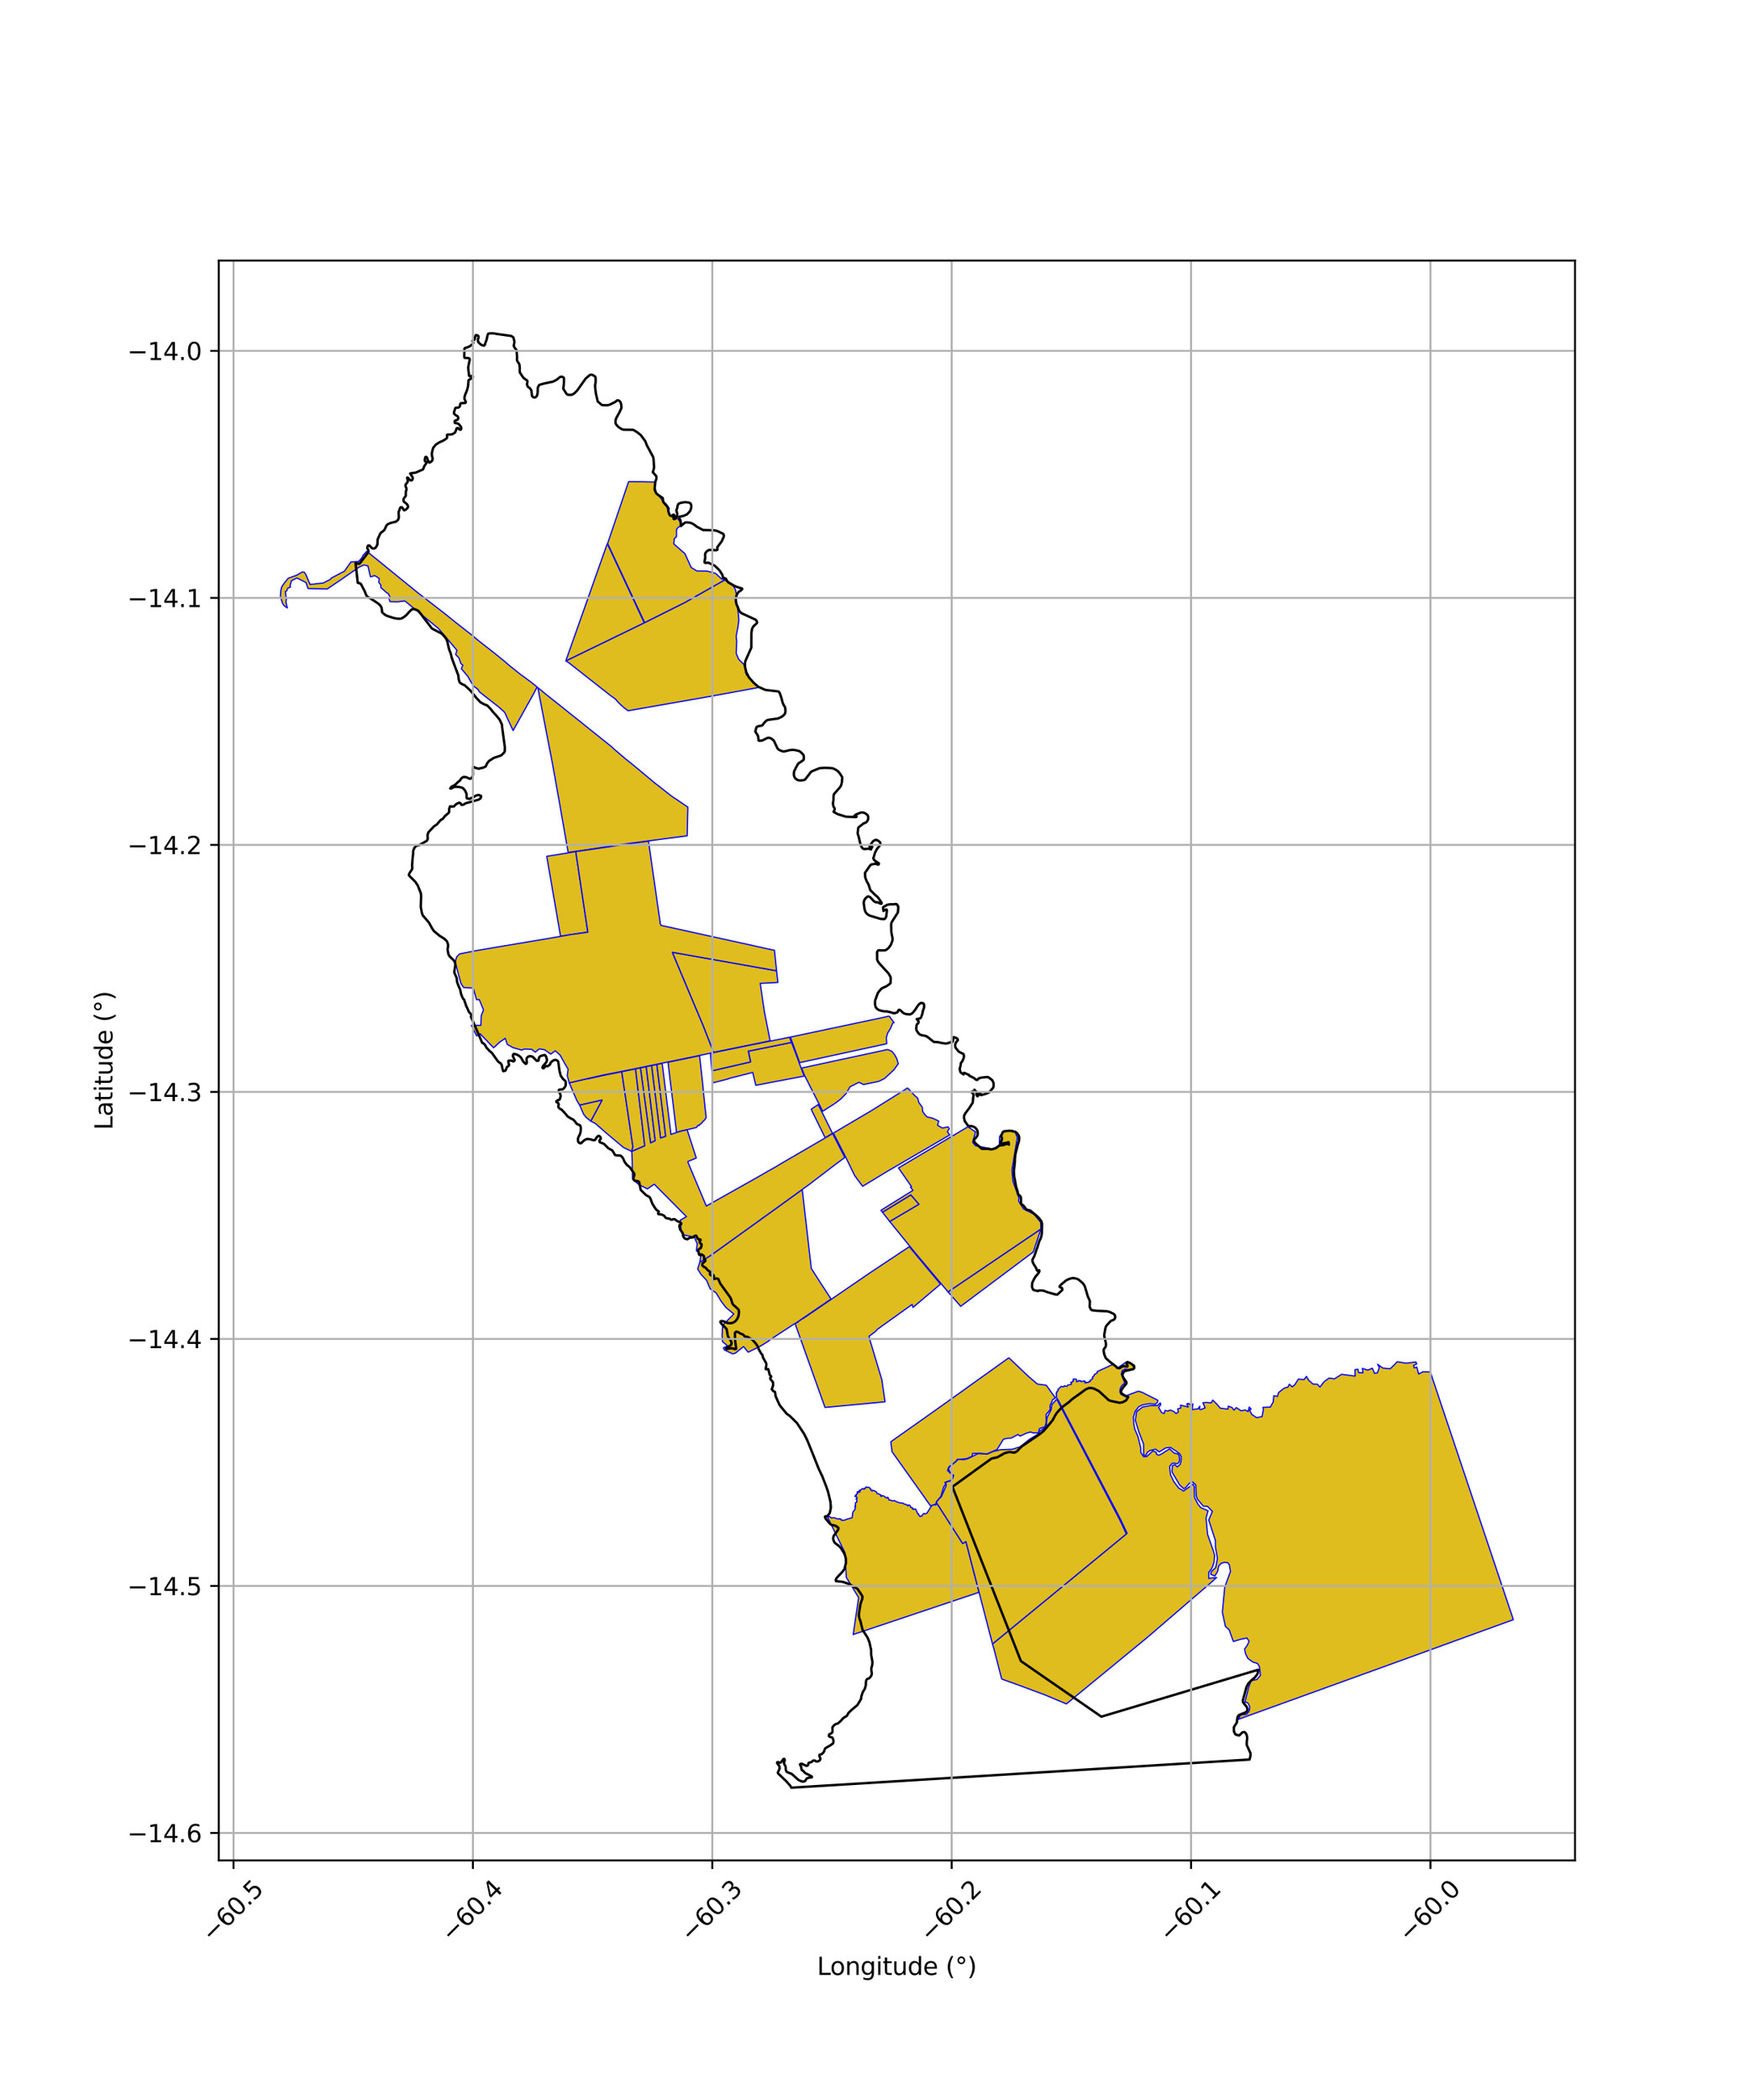<?xml version="1.0" encoding="utf-8" standalone="no"?>
<!DOCTYPE svg PUBLIC "-//W3C//DTD SVG 1.1//EN"
  "http://www.w3.org/Graphics/SVG/1.1/DTD/svg11.dtd">
<svg xmlns:xlink="http://www.w3.org/1999/xlink" width="720pt" height="864pt" viewBox="0 0 720 864" xmlns="http://www.w3.org/2000/svg" version="1.1">
 <defs>
  <style type="text/css">*{stroke-linejoin: round; stroke-linecap: butt}</style>
 </defs>
 <g id="figure_1">
  <g id="patch_1">
   <path d="M 0 864 
L 720 864 
L 720 0 
L 0 0 
z
" style="fill: #ffffff"/>
  </g>
  <g id="axes_1">
   <g id="patch_2">
    <path d="M 90 765.436 
L 648 765.436 
L 648 107.204 
L 90 107.204 
z
" style="fill: #ffffff"/>
   </g>
   <g id="PatchCollection_1">
    <path d="M 128.861 240.397 
L 129.802 240.204 
L 132.901 239.894 
L 135.908 238.372 
L 136.321 237.824 
L 141.718 234.996 
L 142.46 233.936 
L 142.542 233.863 
L 142.709 233.581 
L 144.369 231.209 
L 147.556 231.01 
L 148.92 229.434 
L 149.39 228.481 
L 150.923 226.813 
L 171.859 243.841 
L 171.973 243.922 
L 183.583 252.929 
L 183.727 253.05 
L 187.287 255.924 
L 191.249 259.041 
L 194.113 261.256 
L 197.082 263.756 
L 199.503 265.667 
L 201.609 267.286 
L 204.902 269.895 
L 206.372 271.117 
L 207.863 272.317 
L 209.346 273.627 
L 211.519 275.377 
L 214.302 277.588 
L 215.966 278.771 
L 218.379 280.577 
L 220.991 282.638 
L 220.904 282.802 
L 219.224 286.013 
L 217.426 289.212 
L 211.111 300.566 
L 208.457 294.925 
L 207.875 293.556 
L 207.552 293.008 
L 205.112 290.814 
L 197.173 284.588 
L 196.609 283.579 
L 194.694 282.162 
L 192.502 278.318 
L 189.829 275.134 
L 190.416 273.652 
L 189.612 273.011 
L 188.843 270.732 
L 187.453 269.254 
L 188.011 267.562 
L 180.421 258.614 
L 166.569 247.248 
L 163.627 247.599 
L 162.139 247.585 
L 160.46 247.543 
L 159.986 245.993 
L 160.51 245.706 
L 159.701 244.161 
L 159.169 243.94 
L 156.71 241.743 
L 156.672 240.653 
L 155.818 239.591 
L 156.038 238.082 
L 154.968 237.272 
L 154.044 236.797 
L 153.029 237.207 
L 152.404 237.312 
L 151.391 232.825 
L 149.664 232.468 
L 147.702 233.368 
L 140.242 238.529 
L 134.62 242.334 
L 126.723 242.136 
L 125.897 239.695 
L 123.623 238.5 
L 122.113 237.832 
L 119.908 238.942 
L 119.579 240.172 
L 119.292 241.157 
L 119.54 241.54 
L 118.332 242.056 
L 117.992 243.096 
L 117.412 243.369 
L 117.57 244.705 
L 117.804 246.554 
L 117.624 247.71 
L 118.227 250.14 
L 116.914 249.227 
L 116.233 248.257 
L 115.364 245.359 
L 115.548 242.981 
L 115.937 241.38 
L 117.132 239.686 
L 118.569 237.913 
L 122.019 236.687 
L 124.309 235.346 
L 125.18 235.404 
L 125.783 236.268 
L 127.552 240.43 
L 128.612 240.324 
L 128.861 240.397 
" clip-path="url(#p226358b88d)" style="fill: #e0bd1f; stroke: #0000ff; stroke-width: 0.5"/>
    <path d="M 221.249 282.843 
L 224.117 285.244 
L 238.919 297.047 
L 243.107 300.415 
L 251.841 307.403 
L 252.678 308.24 
L 257.476 312.31 
L 260.787 314.966 
L 269.35 322.101 
L 276.097 327.389 
L 283.007 332.076 
L 282.733 343.871 
L 269.584 345.606 
L 255.968 347.407 
L 251.792 348.088 
L 233.768 350.731 
L 233.754 350.711 
L 232.219 341.941 
L 230.15 330.122 
L 227.424 314.85 
L 221.249 282.843 
" clip-path="url(#p226358b88d)" style="fill: #e0bd1f; stroke: #0000ff; stroke-width: 0.5"/>
    <path d="M 236.892 350.386 
L 241.852 383.522 
L 234.765 384.524 
L 230.63 385.248 
L 224.945 352.317 
L 233.786 350.888 
L 236.892 350.386 
" clip-path="url(#p226358b88d)" style="fill: #e0bd1f; stroke: #0000ff; stroke-width: 0.5"/>
    <path d="M 232.793 271.914 
L 265.065 256.232 
L 265.22 256.153 
L 281.779 247.881 
L 298.158 238.594 
L 301.749 241.13 
L 302.575 242.612 
L 302.944 244.312 
L 302.754 245.818 
L 302.542 247.501 
L 303.509 250.011 
L 303.949 254.576 
L 303.987 254.974 
L 303.623 257.916 
L 302.884 261.826 
L 303.12 263.92 
L 302.884 268.832 
L 303.886 271.185 
L 306.04 273.338 
L 306.127 273.633 
L 306.541 275.029 
L 307.026 277.497 
L 309.617 280.484 
L 312.408 282.8 
L 291.9 286.566 
L 258.376 292.43 
L 257.189 291.464 
L 257.004 291.427 
L 254.658 289.287 
L 253.297 287.717 
L 252.671 287.218 
L 251.104 286.116 
L 247.272 283.101 
L 241.544 278.593 
L 237.255 275.218 
L 234.102 272.736 
L 232.793 271.914 
" clip-path="url(#p226358b88d)" style="fill: #e0bd1f; stroke: #0000ff; stroke-width: 0.5"/>
    <path d="M 249.852 223.65 
L 265.065 256.232 
L 232.793 271.914 
L 249.852 223.65 
" clip-path="url(#p226358b88d)" style="fill: #e0bd1f; stroke: #0000ff; stroke-width: 0.5"/>
    <path d="M 249.984 223.619 
L 258.611 198.185 
L 264.532 198.204 
L 269.508 198.327 
L 269.499 200.656 
L 270.081 202.751 
L 272.837 206.224 
L 274.074 207.355 
L 275.392 209.215 
L 274.88 210.245 
L 275.001 211.227 
L 276.885 212.708 
L 277.866 212.875 
L 278.964 213.557 
L 279.836 214.73 
L 279.866 216.43 
L 278.892 217.09 
L 278.339 217.887 
L 278.339 220.725 
L 277.401 221.741 
L 277.214 223.78 
L 281.78 227.779 
L 284.402 233.499 
L 286.68 234.899 
L 290.896 234.964 
L 294.426 235.91 
L 296.703 238.04 
L 298.158 238.594 
L 281.779 247.881 
L 265.22 256.153 
L 249.984 223.619 
" clip-path="url(#p226358b88d)" style="fill: #e0bd1f; stroke: #0000ff; stroke-width: 0.5"/>
    <path d="M 385.357 618.327 
L 396.054 635.014 
L 396.507 634.796 
L 397.419 634.252 
L 402.82 655.117 
L 351.021 672.493 
L 353.269 657.291 
L 348.182 648.952 
L 347.677 638.933 
L 340.461 624.157 
L 341.254 623.894 
L 341.765 624.309 
L 342.117 624.523 
L 342.716 624.446 
L 343.307 624.414 
L 343.857 624.739 
L 344.606 624.84 
L 345.171 624.989 
L 345.364 624.776 
L 346.148 625.145 
L 346.134 625.447 
L 346.543 625.543 
L 347.623 625.396 
L 348.622 624.959 
L 350.594 624.451 
L 350.861 622.196 
L 351.231 621.669 
L 351.6 621.259 
L 351.893 620.701 
L 351.698 619.756 
L 352.028 619.793 
L 351.904 619.251 
L 351.996 618.72 
L 351.979 618.262 
L 352.568 617.915 
L 352.465 616.795 
L 352.15 616.728 
L 352.672 616.428 
L 352.412 615.888 
L 351.715 615.617 
L 352.051 615.19 
L 352.263 615.468 
L 352.286 614.95 
L 352.395 614.628 
L 352.625 614.681 
L 352.849 614.373 
L 352.63 613.794 
L 353.025 614.092 
L 353.115 613.639 
L 353.448 613.76 
L 353.692 613.925 
L 353.93 613.466 
L 353.479 613.253 
L 353.858 613.057 
L 354.351 612.899 
L 354.657 612.554 
L 354.855 612.419 
L 355.396 612.708 
L 355.695 612.272 
L 355.848 612.562 
L 356.101 612.09 
L 356.359 611.744 
L 356.796 611.928 
L 357.049 611.922 
L 357.512 611.933 
L 357.85 612.161 
L 358.038 612.597 
L 358.386 612.683 
L 358.355 613.124 
L 358.486 613.295 
L 358.886 613.366 
L 358.99 613.15 
L 359.567 613.283 
L 360.631 613.813 
L 360.857 614.488 
L 361.522 614.634 
L 362.439 615.098 
L 362.289 615.528 
L 362.591 615.659 
L 362.854 615.362 
L 363.591 615.487 
L 363.906 615.667 
L 364.228 615.943 
L 364.418 616.129 
L 364.954 616.318 
L 365.236 615.99 
L 365.654 616.63 
L 365.679 617.088 
L 366.588 617.256 
L 367.316 617.499 
L 367.934 617.369 
L 368.309 617.541 
L 368.603 617.736 
L 369.045 617.95 
L 370.286 618.332 
L 371.571 618.46 
L 371.68 618.681 
L 372.543 618.914 
L 373.201 619.192 
L 373.555 619.593 
L 373.658 619.216 
L 374.153 619.221 
L 374.715 619.876 
L 374.652 620.174 
L 374.901 620.248 
L 375.608 620.478 
L 375.474 620.97 
L 376.056 620.958 
L 376.714 620.831 
L 376.902 621.252 
L 377.329 622.198 
L 377.496 622.704 
L 377.985 622.87 
L 377.859 623.165 
L 378.237 623.61 
L 378.53 623.946 
L 379.063 623.706 
L 379.259 623.788 
L 379.739 622.92 
L 380.157 622.651 
L 380.282 622.854 
L 380.826 622.815 
L 381.389 622.476 
L 381.991 621.606 
L 382.36 620.972 
L 382.76 620.327 
L 383.387 619.44 
L 384.174 618.982 
L 384.632 619.127 
L 385.004 619.208 
L 385.251 618.775 
L 385.357 618.327 
" clip-path="url(#p226358b88d)" style="fill: #e0bd1f; stroke: #0000ff; stroke-width: 0.5"/>
    <path d="M 374.119 512.914 
L 381.85 522.229 
L 386.95 528.327 
L 375.614 537.926 
L 375.287 536.677 
L 369.248 540.999 
L 361.074 546.852 
L 360.733 547.167 
L 360.329 547.713 
L 357.55 549.79 
L 357.893 551.254 
L 362.802 567.622 
L 364.134 576.745 
L 346.613 578.394 
L 339.432 579.069 
L 334.746 565.953 
L 331.529 556.941 
L 327.155 544.685 
L 327.017 544.673 
L 328.471 543.833 
L 328.433 543.677 
L 330.214 542.447 
L 330.433 542.468 
L 341.959 534.607 
L 358.074 523.575 
L 374.119 512.914 
" clip-path="url(#p226358b88d)" style="fill: #e0bd1f; stroke: #0000ff; stroke-width: 0.5"/>
    <path d="M 330.058 489.386 
L 333.792 521.88 
L 337.675 527.948 
L 341.929 534.443 
L 330.214 542.447 
L 328.433 543.677 
L 327.184 544.555 
L 327.042 544.521 
L 316.302 551.558 
L 316.371 551.663 
L 312.692 553.927 
L 307.894 556.298 
L 307.791 556.322 
L 305.936 554.019 
L 302.498 556.77 
L 301.383 557.008 
L 298.022 555.408 
L 297.605 554.569 
L 299.37 553.756 
L 297.265 551.985 
L 297.071 549.321 
L 297.317 545.305 
L 301.89 540.6 
L 298.692 537.973 
L 296.738 535.44 
L 294.614 531.938 
L 292.186 530.26 
L 290.673 526.707 
L 288.446 524.367 
L 287.03 522.101 
L 287.912 519.339 
L 292.515 516.439 
L 318.825 497.518 
L 330.058 489.386 
" clip-path="url(#p226358b88d)" style="fill: #e0bd1f; stroke: #0000ff; stroke-width: 0.5"/>
    <path d="M 255.805 440.927 
L 260.403 471.767 
L 259.926 473.729 
L 256.513 472.115 
L 249.38 466.121 
L 244.949 462.242 
L 243.067 461.25 
L 247.714 452.598 
L 238.498 454.7 
L 237.34 452.815 
L 234.204 445.52 
L 234.204 445.52 
L 241.809 443.737 
L 241.934 443.865 
L 248.193 442.468 
L 255.805 440.927 
" clip-path="url(#p226358b88d)" style="fill: #e0bd1f; stroke: #0000ff; stroke-width: 0.5"/>
    <path d="M 261.477 439.761 
L 265.283 471.42 
L 259.926 473.729 
L 260.403 471.767 
L 255.805 440.927 
L 261.477 439.761 
" clip-path="url(#p226358b88d)" style="fill: #e0bd1f; stroke: #0000ff; stroke-width: 0.5"/>
    <path d="M 265.874 438.86 
L 269.579 469.32 
L 267.662 470.257 
L 263.494 439.35 
L 265.874 438.86 
" clip-path="url(#p226358b88d)" style="fill: #e0bd1f; stroke: #0000ff; stroke-width: 0.5"/>
    <path d="M 270.253 437.964 
L 273.882 467.5 
L 271.769 468.249 
L 268.066 438.412 
L 270.253 437.964 
" clip-path="url(#p226358b88d)" style="fill: #e0bd1f; stroke: #0000ff; stroke-width: 0.5"/>
    <path d="M 342.533 466.315 
L 340.662 467.409 
L 339.483 468.098 
L 333.73 456.367 
L 335.121 455.446 
L 336.643 454.438 
L 342.533 466.315 
" clip-path="url(#p226358b88d)" style="fill: #e0bd1f; stroke: #0000ff; stroke-width: 0.5"/>
    <path d="M 287.827 434.334 
L 289.17 446.565 
L 289.36 448.271 
L 289.301 448.289 
L 290.462 459.131 
L 290.537 459.834 
L 289.803 460.917 
L 289.075 461.478 
L 289.058 461.703 
L 288.614 462.167 
L 287.658 462.853 
L 287.721 463.058 
L 287.109 463.051 
L 286.557 463.881 
L 285.904 464.038 
L 282.7 464.809 
L 280.21 465.382 
L 278.95 465.719 
L 278.353 465.925 
L 274.828 437.028 
L 287.827 434.334 
" clip-path="url(#p226358b88d)" style="fill: #e0bd1f; stroke: #0000ff; stroke-width: 0.5"/>
    <path d="M 247.714 452.598 
L 243.067 461.25 
L 241.123 459.724 
L 240.085 458.372 
L 238.498 454.7 
L 247.714 452.598 
" clip-path="url(#p226358b88d)" style="fill: #e0bd1f; stroke: #0000ff; stroke-width: 0.5"/>
    <path d="M 365.203 431.794 
L 366.957 432.554 
L 368.006 433.823 
L 368.974 435.573 
L 369.579 437.634 
L 367.792 440.13 
L 365.948 441.872 
L 363.944 443.733 
L 361.473 444.923 
L 355.279 446.203 
L 353.401 445.287 
L 349.72 447.152 
L 348.072 449.941 
L 345.985 452.127 
L 343.548 453.955 
L 342.538 454.627 
L 341.255 455.428 
L 340.256 456.068 
L 338.489 457.21 
L 335.247 450.81 
L 330.9 442.24 
L 329.82 439.417 
L 365.203 431.794 
" clip-path="url(#p226358b88d)" style="fill: #e0bd1f; stroke: #0000ff; stroke-width: 0.5"/>
    <path d="M 325.668 428.894 
L 326.465 430.987 
L 327.274 433.114 
L 328.096 435.273 
L 328.864 437.452 
L 329.68 439.593 
L 330.498 441.739 
L 330.876 442.731 
L 310.959 446.52 
L 310.719 445.52 
L 310.45 444.405 
L 309.686 441.228 
L 299.636 443.793 
L 299.669 443.877 
L 293.316 445.518 
L 292.914 440.578 
L 308.847 436.91 
L 308.406 434.779 
L 307.952 432.574 
L 307.93 432.484 
L 325.668 428.894 
" clip-path="url(#p226358b88d)" style="fill: #e0bd1f; stroke: #0000ff; stroke-width: 0.5"/>
    <path d="M 365.848 418.042 
L 367.839 420.747 
L 367.301 420.943 
L 366.405 423.069 
L 365.211 425.049 
L 364.674 426.846 
L 364.819 429.42 
L 328.99 437.201 
L 325.205 426.682 
L 362.854 418.709 
L 365.848 418.042 
" clip-path="url(#p226358b88d)" style="fill: #e0bd1f; stroke: #0000ff; stroke-width: 0.5"/>
    <path d="M 276.583 391.797 
L 319.499 399.411 
L 320.049 404.215 
L 312.787 404.587 
L 314.463 416.119 
L 316.852 428.226 
L 293.551 432.969 
L 289.364 422.208 
L 282.593 406.13 
L 276.583 391.797 
" clip-path="url(#p226358b88d)" style="fill: #e0bd1f; stroke: #0000ff; stroke-width: 0.5"/>
    <path d="M 308.37 434.921 
L 308.778 436.902 
L 292.845 440.57 
L 292.654 438.212 
L 292.449 435.705 
L 292.32 433.391 
L 293.328 433.18 
L 294.059 432.984 
L 307.445 430.243 
L 324.84 426.748 
L 325.599 428.887 
L 307.861 432.476 
L 307.883 432.566 
L 308.337 434.772 
L 308.37 434.921 
" clip-path="url(#p226358b88d)" style="fill: #e0bd1f; stroke: #0000ff; stroke-width: 0.5"/>
    <path d="M 373.37 447.561 
L 374.425 448.67 
L 376.226 450.638 
L 377.572 451.808 
L 378.049 453.63 
L 379.448 455.521 
L 379.615 457.307 
L 380.391 458.439 
L 381.38 459.525 
L 383.729 460.055 
L 386.233 461.266 
L 385.753 462.972 
L 387.721 464.12 
L 390.01 463.604 
L 390.557 464.351 
L 389.788 465.641 
L 390.754 466.936 
L 364.879 482.031 
L 354.912 488.073 
L 351.636 483.69 
L 347.901 475.981 
L 342.876 466.188 
L 358.768 456.792 
L 372.283 448.345 
L 373.37 447.561 
" clip-path="url(#p226358b88d)" style="fill: #e0bd1f; stroke: #0000ff; stroke-width: 0.5"/>
    <path d="M 282.593 406.13 
L 289.364 422.208 
L 293.551 432.969 
L 293.304 433.088 
L 292.314 433.295 
L 282.278 435.395 
L 272.427 437.416 
L 270.24 437.864 
L 259.284 440.111 
L 247.854 442.356 
L 247.126 442.549 
L 241.945 443.707 
L 241.809 443.737 
L 234.204 445.52 
L 233.378 442.489 
L 233.744 439.911 
L 232.364 437.562 
L 230.448 434.12 
L 228.467 432.337 
L 226.586 433.703 
L 224.074 431.901 
L 221.885 431.546 
L 220.216 432.888 
L 218.719 431.709 
L 215.749 431.617 
L 214.578 432.029 
L 211.023 431.01 
L 208.724 429.713 
L 207.869 427.19 
L 205.504 428.825 
L 203.091 431.098 
L 198.788 426.616 
L 197.657 425.522 
L 197.677 425.325 
L 196.111 426.205 
L 193.944 421.899 
L 197.865 421.83 
L 197.995 417.896 
L 198.922 415.488 
L 197.199 411.278 
L 196.053 411.272 
L 194.708 406.539 
L 190.744 406.282 
L 189.687 404.711 
L 188.786 401.479 
L 187.32 395.769 
L 187.87 393.717 
L 189.063 392.482 
L 195.442 391.195 
L 207.105 389.213 
L 219.369 387.164 
L 230.63 385.248 
L 234.765 384.524 
L 241.852 383.522 
L 236.892 350.386 
L 251.812 348.2 
L 259.092 347.114 
L 266.801 346.083 
L 271.612 379.578 
L 271.487 379.593 
L 271.957 380.724 
L 313.657 389.888 
L 313.805 389.958 
L 318.647 390.981 
L 319.499 399.411 
L 276.583 391.797 
L 282.593 406.13 
" clip-path="url(#p226358b88d)" style="fill: #e0bd1f; stroke: #0000ff; stroke-width: 0.5"/>
    <path d="M 282.912 477.925 
L 290.6 496.188 
L 311.73 484.305 
L 315.696 482.004 
L 318.004 480.72 
L 319.897 479.621 
L 321.713 478.526 
L 342.571 466.394 
L 347.591 476.213 
L 342.431 480.054 
L 333.353 487.009 
L 330.058 489.386 
L 318.825 497.518 
L 292.515 516.439 
L 287.912 519.339 
L 288.46 516.225 
L 286.526 514.589 
L 286.826 511.67 
L 285.662 508.963 
L 281.376 508.108 
L 280.231 506.109 
L 279.874 502.022 
L 282.422 500.564 
L 269.189 487.222 
L 266.365 489.136 
L 262.826 487.381 
L 260.221 485.094 
L 260.185 481.683 
L 260.106 477.452 
L 259.926 473.729 
L 265.283 471.42 
L 261.477 439.761 
L 263.494 439.35 
L 267.662 470.257 
L 269.579 469.32 
L 265.874 438.86 
L 268.066 438.412 
L 271.769 468.249 
L 273.882 467.5 
L 270.253 437.964 
L 272.439 437.516 
L 276.06 466.729 
L 278.353 465.925 
L 278.95 465.719 
L 280.21 465.382 
L 282.7 464.809 
L 286.478 476.451 
L 282.912 477.925 
" clip-path="url(#p226358b88d)" style="fill: #e0bd1f; stroke: #0000ff; stroke-width: 0.5"/>
    <path d="M 419.048 494.094 
L 421.09 497.368 
L 425.422 499.584 
L 428.146 502.856 
L 428.259 505.704 
L 427.644 506.12 
L 424.34 508.356 
L 390.068 531.547 
L 376.485 515.397 
L 366.048 502.547 
L 378.046 495.472 
L 374.752 491.665 
L 363.087 498.779 
L 362.435 497.951 
L 375.616 489.755 
L 374.607 488.469 
L 375.019 488.214 
L 369.671 480.517 
L 391.188 467.765 
L 397.785 463.855 
L 398.221 463.596 
L 401.384 465.713 
L 400.177 469.953 
L 401.311 471.353 
L 408.456 472.751 
L 411.144 471.17 
L 411.261 467.591 
L 412.922 465.503 
L 415.754 465.401 
L 417.638 465.749 
L 418.557 467.964 
L 416.344 481.316 
L 416.734 485.925 
L 419.265 493.013 
L 419.048 494.094 
" clip-path="url(#p226358b88d)" style="fill: #e0bd1f; stroke: #0000ff; stroke-width: 0.5"/>
    <path d="M 363.087 498.779 
L 374.752 491.665 
L 378.046 495.472 
L 366.048 502.547 
L 363.087 498.779 
" clip-path="url(#p226358b88d)" style="fill: #e0bd1f; stroke: #0000ff; stroke-width: 0.5"/>
    <path d="M 415.075 558.621 
L 422.981 566.157 
L 426.817 569.447 
L 430.468 569.926 
L 433.948 574.779 
L 434.215 575.152 
L 433.124 575.833 
L 432.024 578.347 
L 432.1 579.94 
L 430.397 581.94 
L 430.428 585.35 
L 429.905 587.068 
L 427.725 587.706 
L 427.191 589.546 
L 425.017 589.524 
L 423.946 589.164 
L 422.189 589.699 
L 419.683 590.875 
L 418.833 590.205 
L 416.009 591.693 
L 414.541 591.73 
L 412.841 592.135 
L 410.268 596.311 
L 406.129 598.188 
L 403.057 597.946 
L 400.145 597.992 
L 399.956 599.196 
L 397.564 600.167 
L 395.113 600.405 
L 393.958 600.351 
L 393.282 601.271 
L 390.394 603.528 
L 389.842 604.965 
L 392.1 607.214 
L 391.18 609.025 
L 388.78 609.909 
L 389.104 610.524 
L 388.267 611.768 
L 387.065 615.744 
L 385.279 617.776 
L 385.035 618.832 
L 382.829 619.53 
L 382.549 619.137 
L 367.011 597.266 
L 366.501 593.185 
L 386.718 578.895 
L 415.075 558.621 
" clip-path="url(#p226358b88d)" style="fill: #e0bd1f; stroke: #0000ff; stroke-width: 0.5"/>
    <path d="M 390.068 531.547 
L 424.34 508.356 
L 428.266 505.699 
L 425.125 515.095 
L 395.251 537.456 
L 390.068 531.547 
" clip-path="url(#p226358b88d)" style="fill: #e0bd1f; stroke: #0000ff; stroke-width: 0.5"/>
    <path d="M 458.081 561.254 
L 459.808 562.841 
L 461.188 561.87 
L 463.77 560.121 
L 466.805 561.842 
L 466.158 563.363 
L 465.336 563.63 
L 462.929 563.288 
L 461.694 563.927 
L 461.341 565.385 
L 462.771 568.977 
L 461.519 570.136 
L 460.922 571.213 
L 460.769 572.631 
L 461.27 573.72 
L 462.74 574.474 
L 468.368 572.37 
L 469.975 572.885 
L 472.084 573.957 
L 476.368 576.114 
L 476.191 576.924 
L 475.407 577.693 
L 472.7 577.54 
L 470.094 578.011 
L 468.515 578.749 
L 467.038 580.679 
L 466.304 583.086 
L 466.499 586.022 
L 466.908 588.012 
L 468.216 591.12 
L 469.338 595.716 
L 469.335 597.54 
L 470.506 599.3 
L 471.809 599.264 
L 474.303 596.956 
L 475.66 597.444 
L 475.843 598.327 
L 476.653 598.686 
L 477.365 598.493 
L 481.208 596.121 
L 483.081 597.842 
L 484.727 598.207 
L 485.159 599.088 
L 485.293 600.425 
L 485.158 601.488 
L 484.538 602.157 
L 484.145 602.246 
L 483.109 601.979 
L 482.171 602.137 
L 481.25 603.327 
L 481.34 604.611 
L 481.534 606.64 
L 482.914 609.533 
L 484.942 612.214 
L 486.951 613.444 
L 490.901 610.643 
L 491.364 611.787 
L 491.395 614.361 
L 491.508 616.199 
L 492.877 618.873 
L 494.01 620.245 
L 497.032 621.602 
L 496.21 624.557 
L 496.587 628.709 
L 496.874 631.418 
L 499.095 637.75 
L 499.731 639.895 
L 499.514 642.545 
L 498.969 644.392 
L 498.435 645.457 
L 497.308 646.925 
L 497.316 649.397 
L 500.553 649.024 
L 498.143 651.207 
L 472.272 673.485 
L 471.919 673.785 
L 438.74 701.047 
L 429.788 697.282 
L 418.023 692.915 
L 412.457 690.93 
L 412.056 690.568 
L 408.811 677.905 
L 408.593 677.376 
L 408.333 676.374 
L 429.596 658.91 
L 463.156 631.313 
L 463.415 631.1 
L 463.721 630.848 
L 460.971 624.997 
L 435.286 575.893 
L 434.476 574.801 
L 434.743 574.28 
L 434.575 573.955 
L 434.685 573.565 
L 434.573 573.433 
L 434.678 573.264 
L 434.535 573.069 
L 434.855 572.886 
L 434.911 572.639 
L 434.813 572.535 
L 435.041 572.327 
L 435.243 572.26 
L 435.372 571.95 
L 435.254 571.572 
L 435.555 571.389 
L 435.966 571.108 
L 436.216 570.728 
L 436.596 570.389 
L 436.859 570.427 
L 436.977 570.528 
L 437.218 570.565 
L 437.351 570.573 
L 437.679 570.482 
L 437.896 570.144 
L 438.303 570.309 
L 438.713 570.355 
L 438.978 570.365 
L 439.153 570.103 
L 439.3 569.842 
L 439.622 569.774 
L 439.932 569.778 
L 440.415 569.618 
L 440.723 569.59 
L 440.807 569.419 
L 440.783 568.944 
L 440.574 568.886 
L 440.544 568.783 
L 441.147 568.547 
L 441.59 568.309 
L 441.452 568.107 
L 441.708 567.916 
L 441.581 567.778 
L 441.468 567.76 
L 441.625 567.376 
L 442.273 567.393 
L 442.78 567.483 
L 442.981 567.69 
L 442.979 568.028 
L 442.915 568.484 
L 443.197 568.361 
L 443.446 568.341 
L 443.919 568.15 
L 443.824 567.966 
L 444.323 568.099 
L 444.757 568.107 
L 444.746 568.4 
L 445.666 568.332 
L 445.903 568.266 
L 445.901 568.094 
L 446.016 568.204 
L 446.454 568.313 
L 446.318 568.512 
L 446.382 568.714 
L 446.388 568.967 
L 446.55 569.029 
L 446.759 568.91 
L 446.854 568.716 
L 447.149 568.856 
L 447.224 568.707 
L 447.737 568.785 
L 447.958 568.52 
L 448.249 568.505 
L 448.349 568.397 
L 448.564 568.387 
L 448.443 567.999 
L 448.824 567.713 
L 448.977 567.723 
L 449.18 567.519 
L 449.436 567.238 
L 449.636 567.045 
L 449.445 566.777 
L 449.431 566.596 
L 449.655 566.411 
L 449.79 566.342 
L 449.853 566.241 
L 450.201 565.983 
L 450.158 565.87 
L 450.259 565.655 
L 450.198 565.516 
L 450.588 565.393 
L 450.741 565.243 
L 451.053 565.057 
L 451.452 564.755 
L 451.367 564.524 
L 451.395 564.324 
L 458.081 561.254 
" clip-path="url(#p226358b88d)" style="fill: #e0bd1f; stroke: #0000ff; stroke-width: 0.5"/>
    <path d="M 477.389 577.083 
L 477.585 577.913 
L 476.684 579.048 
L 477.932 581.167 
L 478.966 581.596 
L 479.3 580.3 
L 480.497 580.543 
L 481.509 580.126 
L 483.032 580.771 
L 483.846 581.579 
L 484.811 580.965 
L 484.518 579.67 
L 485.808 579.3 
L 485.685 578.114 
L 488.87 578.875 
L 488.291 577.604 
L 488.965 577.391 
L 489.791 578.092 
L 490.772 577.588 
L 490.531 579.966 
L 492.892 579.6 
L 493.651 578.585 
L 493.506 579.752 
L 493.996 579.98 
L 495.81 579.242 
L 494.918 577.122 
L 496.274 576.994 
L 498.317 577.204 
L 498.954 576.04 
L 500.491 577.532 
L 502.075 579.369 
L 505.219 579.756 
L 505.342 578.531 
L 506.903 579.113 
L 507.713 580.168 
L 508.659 579.126 
L 510.659 580.457 
L 512.357 580.093 
L 513.526 580.776 
L 513.961 578.898 
L 514.749 579.717 
L 514.138 580.095 
L 514.911 581.82 
L 516.937 583.246 
L 519.234 582.857 
L 519.792 579.954 
L 519.611 579.036 
L 522.655 578.905 
L 523.821 576.794 
L 524.069 574.247 
L 525.575 574.526 
L 526.04 572.929 
L 528.415 571.083 
L 529.867 570.709 
L 530.455 569.506 
L 531.678 570.581 
L 532.713 569.718 
L 534.175 567.402 
L 536.508 567.589 
L 537.532 566.285 
L 538.42 567.853 
L 540.228 569.457 
L 542.019 569.512 
L 543.042 570.688 
L 544.833 568.418 
L 546.833 566.971 
L 549.007 567.298 
L 551.998 565.423 
L 557.517 566.165 
L 557.477 563.499 
L 558.715 563.359 
L 558.945 564.738 
L 560.745 564.839 
L 560.528 562.989 
L 562.749 563.715 
L 564.597 562.922 
L 565.528 565.02 
L 566.731 564.795 
L 567.482 562.621 
L 566.781 561.298 
L 568.949 562.863 
L 571.943 563.159 
L 573.609 561.567 
L 574.855 560.258 
L 578.534 560.849 
L 582.543 560.36 
L 582.892 561.163 
L 581.61 561.748 
L 581.866 562.806 
L 582.92 562.458 
L 583.667 565.319 
L 585.478 564.364 
L 588.466 564.439 
L 622.636 666.371 
L 576.373 683.197 
L 509.573 707.349 
L 510.379 705.531 
L 512.794 705.332 
L 513.079 705.09 
L 514.017 703.816 
L 514.18 702.209 
L 513.586 700.917 
L 513.166 700.501 
L 512.199 700.321 
L 513.733 694.174 
L 514.754 691.446 
L 517.086 691.017 
L 518.599 689.253 
L 518.14 685.579 
L 517.385 684.421 
L 515.414 683.789 
L 513.391 682.325 
L 512.475 680.428 
L 512.042 678.481 
L 513.178 676.884 
L 513.912 675.226 
L 512.966 673.931 
L 510.342 674.47 
L 507.46 675.363 
L 506.295 672.218 
L 505.767 670.621 
L 504.162 669.149 
L 502.906 663.265 
L 503.901 652.961 
L 506.246 646.583 
L 505.806 643.925 
L 505.189 642.973 
L 503.793 642.792 
L 502.478 643.168 
L 501.397 644.298 
L 500.998 646.445 
L 499.831 648.417 
L 498.114 647.697 
L 498.329 646.648 
L 500.198 644.893 
L 500.893 641.159 
L 500.081 636.601 
L 500.049 633.816 
L 497.304 625.382 
L 498.806 621.831 
L 496.795 619.77 
L 495.087 619.674 
L 492.655 616.808 
L 492.163 615.336 
L 491.97 610.909 
L 490.701 609.74 
L 489.404 610.226 
L 487.707 612.149 
L 487.03 612.512 
L 485.352 610.982 
L 482.195 605.631 
L 482.329 603.062 
L 483.38 602.592 
L 484.344 603.544 
L 485.477 602.567 
L 485.929 601.151 
L 485.975 599.283 
L 485.4 598.15 
L 483.954 597.083 
L 481.542 595.496 
L 479.514 595.746 
L 476.967 597.369 
L 475.424 596.23 
L 473.079 596.789 
L 472.053 597.586 
L 471.421 598.81 
L 470.516 598.615 
L 470.485 594.132 
L 468.477 588.932 
L 467.1 584.287 
L 467.654 580.79 
L 470.047 578.921 
L 472.875 578.373 
L 476.296 578.236 
L 477.389 577.083 
" clip-path="url(#p226358b88d)" style="fill: #e0bd1f; stroke: #0000ff; stroke-width: 0.5"/>
    <path d="M 434.723 575.716 
L 435.078 576.24 
L 448.435 601.835 
L 460.666 625.249 
L 463.415 631.1 
L 463.156 631.313 
L 429.596 658.91 
L 408.333 676.374 
L 402.82 655.117 
L 397.419 634.252 
L 396.507 634.796 
L 396.054 635.014 
L 385.357 618.327 
L 385.36 617.888 
L 386.096 616.957 
L 387.265 615.851 
L 389.27 611.314 
L 389.229 610.516 
L 388.964 609.941 
L 391.252 609.18 
L 391.936 608.328 
L 392.359 606.981 
L 391.761 606.619 
L 390.633 605.37 
L 390.236 604.333 
L 390.572 603.585 
L 392.406 602.081 
L 393.247 601.374 
L 394.177 600.421 
L 395.174 600.487 
L 396.281 600.577 
L 398.046 600.214 
L 402.473 598.033 
L 406.152 598.252 
L 408.439 597.242 
L 411.585 596.461 
L 416.502 596.265 
L 419.69 595.261 
L 423.49 592.219 
L 427.426 589.808 
L 427.561 588.916 
L 430.63 586.922 
L 430.522 585.414 
L 430.81 583.184 
L 432.417 580.087 
L 432.812 577.822 
L 434.723 575.716 
" clip-path="url(#p226358b88d)" style="fill: #e0bd1f; stroke: #0000ff; stroke-width: 0.5"/>
   </g>
   <g id="PatchCollection_2">
    <path d="M 210.929 138.631 
L 211.223 138.889 
L 211.224 138.829 
L 211.663 140.62 
L 211.358 142.327 
L 211.722 143.044 
L 212.535 144.063 
L 212.741 146.925 
L 212.704 148.122 
L 212.855 148.609 
L 213.676 149.84 
L 213.854 151.372 
L 213.8 152.352 
L 213.92 153.338 
L 215.348 155.444 
L 216.178 156.071 
L 216.73 156.391 
L 216.977 156.772 
L 217.011 156.91 
L 216.812 158.179 
L 217.029 158.813 
L 217.226 159.154 
L 218.008 159.732 
L 218.466 160.331 
L 218.633 160.786 
L 218.882 162.856 
L 219.226 163.325 
L 219.777 163.531 
L 220.165 163.527 
L 220.645 163.195 
L 220.963 162.751 
L 221.179 161.769 
L 221.279 159.47 
L 221.69 158.617 
L 221.993 158.303 
L 224.4 157.658 
L 224.803 157.605 
L 226.589 157.2 
L 227.316 157.103 
L 228.906 156.318 
L 230.458 155.077 
L 231.184 154.987 
L 231.784 155.258 
L 231.964 155.419 
L 232.032 155.712 
L 232.006 157.699 
L 231.756 159.958 
L 233.046 161.98 
L 233.552 162.415 
L 234.925 162.465 
L 235.665 162.245 
L 236.418 161.73 
L 237.52 160.608 
L 240.939 155.761 
L 242.736 154.238 
L 243.397 154.149 
L 244.208 154.466 
L 244.777 154.867 
L 245.041 155.337 
L 245.061 157.194 
L 244.833 158.461 
L 244.841 159.203 
L 245.142 161.785 
L 245.922 165.154 
L 247.431 166.488 
L 247.837 166.696 
L 249.985 166.72 
L 250.951 166.465 
L 253.311 165.263 
L 253.694 164.851 
L 254.048 164.684 
L 254.533 164.768 
L 254.94 165.032 
L 255.35 165.631 
L 255.585 166.412 
L 255.679 167.586 
L 255.572 168.191 
L 255.271 168.662 
L 254.957 169.481 
L 253.548 171.994 
L 253.236 172.977 
L 253.246 174.192 
L 253.804 175.018 
L 254.518 175.739 
L 255.836 176.573 
L 256.533 176.793 
L 260.408 176.831 
L 260.928 177.07 
L 262.275 177.914 
L 263.709 179.089 
L 265.48 181.516 
L 266.176 183.294 
L 268.699 187.981 
L 268.887 188.892 
L 269.102 192.19 
L 268.966 193.056 
L 268.568 194.26 
L 270.079 195.989 
L 270.043 197.083 
L 269.65 198.05 
L 269.481 199.345 
L 269.33 201.422 
L 269.663 202.3 
L 270.091 203.078 
L 271.46 204.107 
L 272.663 204.876 
L 272.842 206.408 
L 273.134 206.836 
L 274.557 208.468 
L 274.822 209.019 
L 275.033 210.567 
L 275.384 211.575 
L 275.615 212.045 
L 276.276 212.313 
L 277.045 211.733 
L 277.304 211.795 
L 277.535 212.184 
L 277.473 212.462 
L 277.218 212.743 
L 277.092 213.054 
L 277.096 213.381 
L 277.211 213.542 
L 277.663 213.553 
L 278.079 213.173 
L 278.524 212.615 
L 278.643 211.7 
L 278.656 211.422 
L 278.251 209.91 
L 278.598 209.139 
L 278.826 207.929 
L 279.063 207.42 
L 279.495 207.105 
L 280.428 206.801 
L 281.922 206.59 
L 283.416 206.766 
L 284.098 207.101 
L 284.33 207.621 
L 284.435 208.403 
L 284.407 208.778 
L 284.066 209.99 
L 283.621 210.615 
L 282.647 211.621 
L 281.185 212.258 
L 280.105 212.499 
L 279.766 212.503 
L 279.542 212.669 
L 279.502 213.371 
L 279.929 214.002 
L 280.188 215.576 
L 280.117 216.425 
L 280.245 216.342 
L 281.845 214.986 
L 282.452 214.93 
L 283.776 215.03 
L 284.764 215.345 
L 286.115 216.21 
L 286.669 216.693 
L 289.245 218.057 
L 292.072 218.138 
L 294.076 218.229 
L 295.161 218.478 
L 297.499 219.609 
L 297.812 220.112 
L 297.787 220.797 
L 296.939 222.689 
L 295.126 225.141 
L 295.184 226.005 
L 295.058 226.268 
L 294.478 226.389 
L 293.235 226.277 
L 291.699 226.274 
L 290.801 226.8 
L 290.245 227.541 
L 290.119 227.82 
L 290.111 228.538 
L 290.154 229.5 
L 289.834 231.184 
L 289.95 231.493 
L 290.404 231.602 
L 291.097 231.512 
L 291.582 231.572 
L 294.119 232.779 
L 296.071 234.708 
L 297.223 236.555 
L 297.429 237.613 
L 298.61 238.066 
L 299.368 239.346 
L 299.905 239.748 
L 302.601 241.28 
L 305.325 242.162 
L 305.358 242.275 
L 305.296 242.521 
L 304.72 243.001 
L 303.887 243.533 
L 303.536 243.977 
L 303.141 244.716 
L 302.737 246.102 
L 302.837 247.765 
L 303.123 248.897 
L 303.503 249.659 
L 304.004 251.105 
L 304.676 251.962 
L 305.051 252.268 
L 310.892 254.968 
L 311.319 255.534 
L 311.519 256.07 
L 311.457 256.315 
L 309.907 257.769 
L 309.403 258.76 
L 309.148 260.492 
L 309.119 266.439 
L 306.647 272.004 
L 306.498 273.132 
L 306.545 274.404 
L 307.005 276.503 
L 308.173 278.745 
L 310.007 280.828 
L 311.924 282.528 
L 314.928 283.864 
L 320.282 284.487 
L 320.576 284.777 
L 320.91 285.42 
L 321.524 287.224 
L 321.914 288.803 
L 322.331 289.932 
L 322.923 290.839 
L 323.092 291.474 
L 323.156 292.827 
L 322.955 293.613 
L 322.462 294.255 
L 321.501 294.968 
L 320.093 295.618 
L 318.464 295.833 
L 316.096 296.166 
L 315.404 296.418 
L 314.589 297.178 
L 313.65 298.413 
L 313.28 298.548 
L 311.926 298.809 
L 311.412 299.043 
L 311.189 299.323 
L 310.764 300.979 
L 311.883 302.788 
L 312.107 304.653 
L 312.366 304.765 
L 313.48 304.703 
L 314.236 304.359 
L 315.649 303.637 
L 316.41 303.515 
L 317.308 303.839 
L 318.335 304.659 
L 318.55 305.065 
L 319.834 307.835 
L 320.439 308.497 
L 322.046 309.147 
L 322.789 309.138 
L 324.212 308.805 
L 324.626 308.66 
L 326.094 308.496 
L 327.243 308.629 
L 328.798 309.002 
L 329.286 309.307 
L 330.248 310.219 
L 330.544 310.656 
L 330.71 311.11 
L 330.739 312.203 
L 330.583 312.662 
L 329.51 313.441 
L 328.467 314.106 
L 327.865 315.092 
L 326.71 317.35 
L 326.625 318.411 
L 326.631 318.901 
L 326.767 319.47 
L 327.212 320.248 
L 328.027 320.858 
L 328.87 321.093 
L 329.662 321.1 
L 330.904 320.922 
L 331.353 320.58 
L 333.194 318.204 
L 333.384 317.859 
L 334.04 317.329 
L 337.183 316.052 
L 339.103 315.907 
L 341.219 315.959 
L 342.676 316.117 
L 343.651 316.579 
L 344.693 317.236 
L 345.38 318.011 
L 346.433 319.597 
L 346.519 320.004 
L 346.379 321.888 
L 346.054 323.132 
L 345.643 323.839 
L 343.11 326.737 
L 342.927 327.652 
L 342.913 329.203 
L 342.686 330.483 
L 342.845 331.64 
L 343.406 332.661 
L 343.378 333.037 
L 342.985 334.02 
L 344.584 334.937 
L 348.025 336.013 
L 352.244 336.191 
L 352.418 335.895 
L 351.272 335.941 
L 351.857 335.362 
L 352.258 335.08 
L 354.044 334.355 
L 354.849 334.266 
L 355.611 334.437 
L 356.359 334.885 
L 356.996 335.415 
L 357.231 336.163 
L 357.161 337.127 
L 356.766 337.915 
L 356.255 338.41 
L 355.243 338.821 
L 353.21 340.412 
L 353.084 340.723 
L 352.851 342.896 
L 353.29 344.273 
L 354.063 347.577 
L 354.61 348.688 
L 355.035 349.139 
L 355.554 349.329 
L 356.636 349.251 
L 357.362 349.161 
L 358.336 349.492 
L 358.698 348.688 
L 358.873 348.506 
L 358.773 348.214 
L 357.984 348.468 
L 357.755 348.226 
L 357.754 348.112 
L 358.66 346.828 
L 359.089 346.252 
L 359.65 345.789 
L 360.212 345.586 
L 360.762 345.596 
L 361.494 346.044 
L 362.131 346.591 
L 362.219 347.194 
L 362.142 347.521 
L 361.634 348.31 
L 360.885 349.168 
L 360.047 350.711 
L 359.316 353.143 
L 359.614 353.775 
L 360.137 354.258 
L 361.619 355.203 
L 361.543 355.645 
L 361.399 355.712 
L 361.124 355.699 
L 360.182 355.335 
L 359.876 355.42 
L 358.364 355.712 
L 357.806 356.339 
L 355.899 359.119 
L 355.927 360.195 
L 356.001 361.048 
L 356.551 362.493 
L 357.377 364.001 
L 358.066 366.228 
L 360.175 368.314 
L 360.975 368.94 
L 361.434 369.506 
L 362.31 370.778 
L 362.692 371.384 
L 362.736 371.709 
L 362.625 371.841 
L 362.009 371.702 
L 361.309 371.302 
L 360.969 371.225 
L 360.335 371.229 
L 359.549 370.784 
L 359.024 370.204 
L 358.625 369.768 
L 358.003 369.123 
L 357.443 368.852 
L 357.256 368.805 
L 356.854 368.924 
L 356.134 369.537 
L 355.53 370.458 
L 355.349 371.52 
L 355.603 373.324 
L 355.783 374.41 
L 356.166 375.335 
L 356.625 375.901 
L 357.424 376.511 
L 357.895 376.734 
L 362.274 378.052 
L 363.762 378.149 
L 364.131 377.948 
L 364.607 377.176 
L 364.911 374.632 
L 364.809 374.258 
L 364.663 374.178 
L 364.308 374.264 
L 363.475 374.794 
L 363.302 373.342 
L 363.68 373.031 
L 365.012 372.281 
L 366.141 372.056 
L 367.579 372.055 
L 368.531 371.945 
L 369.017 372.086 
L 369.528 372.896 
L 369.578 373.721 
L 369.399 375.45 
L 366.861 379.413 
L 366.644 380.198 
L 366.716 383.434 
L 366.975 384.834 
L 367.232 386.071 
L 367.179 387.002 
L 366.522 388.732 
L 365.632 389.983 
L 364.752 390.711 
L 364.222 390.979 
L 362.652 391.041 
L 361.62 390.961 
L 361.33 391.062 
L 361.058 391.294 
L 360.862 391.786 
L 360.866 392.382 
L 360.879 394.025 
L 360.889 394.841 
L 361.188 395.506 
L 361.681 396.251 
L 365.592 400.535 
L 366.318 401.816 
L 366.487 402.434 
L 366.383 404.416 
L 366.192 404.712 
L 364.734 405.758 
L 362.837 406.596 
L 361.959 407.504 
L 361.211 408.476 
L 360.13 411.386 
L 360.039 411.876 
L 360.007 413.28 
L 360.31 414.442 
L 360.916 415.12 
L 361.697 415.617 
L 362.8 415.914 
L 364.144 416.142 
L 364.596 416.088 
L 365.714 416.295 
L 367.965 416.927 
L 368.061 416.861 
L 369.087 416.543 
L 369.339 416.313 
L 369.641 415.606 
L 369.866 415.457 
L 370.157 415.453 
L 370.744 415.903 
L 371.382 416.564 
L 372.115 417.029 
L 373.055 417.262 
L 374.317 417.345 
L 374.784 417.225 
L 375.389 416.827 
L 376.441 415.591 
L 377.469 413.986 
L 378.062 413.222 
L 378.831 412.658 
L 379.622 412.706 
L 379.851 412.825 
L 380.063 413.002 
L 380.216 413.62 
L 380.195 414.534 
L 379.648 416.107 
L 379.452 417.242 
L 378.872 418.734 
L 378.503 419 
L 377.165 419.293 
L 377.918 420.18 
L 377.893 420.735 
L 377.766 420.981 
L 377.318 421.362 
L 377.098 421.837 
L 376.949 423.12 
L 377.071 423.853 
L 377.582 424.679 
L 378.14 425.406 
L 378.937 425.853 
L 380.254 426.091 
L 381.087 426.295 
L 382.016 426.92 
L 382.947 427.708 
L 384.218 428.681 
L 385.828 428.767 
L 387.836 429.188 
L 389.1 429.347 
L 389.826 429.24 
L 390.905 428.868 
L 391.84 428.678 
L 392.016 428.529 
L 392.392 426.715 
L 393.364 427.011 
L 393.995 427.477 
L 394.065 428.014 
L 393.477 428.653 
L 393.263 429.034 
L 392.99 429.765 
L 392.999 430.554 
L 393.194 431.121 
L 394.432 432.659 
L 395.279 433.104 
L 396.412 433.659 
L 396.575 434.131 
L 396.555 435.111 
L 395.978 436.539 
L 395.392 437.305 
L 395.271 437.654 
L 395.247 438.286 
L 394.826 439.745 
L 395.091 440.942 
L 395.378 441.349 
L 396.451 442.063 
L 396.599 441.398 
L 396.788 441.427 
L 398.676 442.257 
L 398.742 442.541 
L 400.693 443.517 
L 401.629 444.276 
L 401.903 444.328 
L 402.229 444.214 
L 402.443 443.881 
L 402.822 443.601 
L 404.074 443.31 
L 406.09 443.12 
L 406.692 443.223 
L 408.179 444.362 
L 408.735 445.394 
L 408.807 446.825 
L 408.597 447.544 
L 406.983 449.437 
L 405.137 450.175 
L 403.559 450.58 
L 403.499 450.14 
L 403.331 449.757 
L 402.948 449.706 
L 402.731 449.819 
L 402.523 450.648 
L 402.2 451.037 
L 401.925 450.82 
L 401.704 449.957 
L 401.753 449.959 
L 402.204 449.982 
L 402.296 449.792 
L 402.2 449.604 
L 401.316 448.827 
L 400.904 448.327 
L 400.942 448.926 
L 400.789 449.18 
L 400.508 449.183 
L 400.069 449.031 
L 399.758 449.379 
L 400.168 449.721 
L 400.583 450.472 
L 400.406 451.357 
L 400.297 452.65 
L 400.229 453.446 
L 400.154 453.737 
L 398.67 456.062 
L 397.146 458.06 
L 396.658 459.011 
L 396.638 460.02 
L 396.956 461.31 
L 398.198 463.046 
L 398.795 463.323 
L 399.264 463.38 
L 399.668 463.281 
L 400.672 463.615 
L 401.427 464.11 
L 401.932 464.825 
L 402.192 465.361 
L 402.268 466.527 
L 402.151 467.127 
L 401.6 468.048 
L 400.857 468.655 
L 400.737 469.004 
L 400.902 469.79 
L 401.126 470.197 
L 403.935 472.652 
L 406.715 472.681 
L 407.122 472.802 
L 407.81 472.888 
L 408.745 472.688 
L 409.865 472.327 
L 411.093 471.338 
L 411.779 471.203 
L 413.12 471.061 
L 413.989 470.609 
L 414.615 470.696 
L 415.086 470.942 
L 414.98 469.966 
L 414.793 469.937 
L 413.953 470.262 
L 412.924 470.338 
L 412.395 470.502 
L 411.863 470.383 
L 411.673 470.196 
L 411.944 469.405 
L 412.188 468.929 
L 412.276 468.392 
L 412.049 467.733 
L 411.889 467.388 
L 411.979 467.072 
L 412.709 465.614 
L 413.3 465.417 
L 415.047 465.238 
L 415.986 465.247 
L 417.769 465.677 
L 418.493 466.263 
L 419.099 467.142 
L 419.328 468.04 
L 419.22 469.459 
L 418.739 471.01 
L 417.815 474.614 
L 417.558 476.603 
L 417.544 478.021 
L 417.151 481.665 
L 417.241 483.965 
L 417.641 485.977 
L 418.043 488.273 
L 418.725 490.376 
L 418.783 491.031 
L 418.893 491.382 
L 419.751 492.087 
L 420.009 492.625 
L 420.061 493.044 
L 420.089 495.287 
L 420.5 495.691 
L 420.813 495.751 
L 421.097 496.031 
L 422.361 497.709 
L 423.833 498.006 
L 424.969 498.938 
L 426.641 500.335 
L 427.621 501.332 
L 428.448 502.488 
L 428.742 503.556 
L 428.66 507.136 
L 428.518 508.272 
L 428.249 509.252 
L 427.549 510.774 
L 426.829 513.146 
L 426.555 513.78 
L 425.561 516.787 
L 424.794 518.226 
L 424.769 518.73 
L 424.869 519.202 
L 425.158 519.86 
L 426.306 521.768 
L 426.629 522.647 
L 426.945 522.926 
L 427.409 522.574 
L 427.597 522.635 
L 427.663 522.918 
L 427.482 523.424 
L 426.652 524.569 
L 426.22 524.984 
L 425.607 525.937 
L 424.688 527.797 
L 424.584 529.5 
L 425.098 530.66 
L 426.018 530.972 
L 427.182 531.186 
L 427.258 531.043 
L 427.694 530.911 
L 429.038 530.989 
L 429.665 531.139 
L 430.826 531.597 
L 434.212 532.564 
L 434.994 532.649 
L 436.529 531.245 
L 437.083 530.705 
L 437.047 530.327 
L 436.854 529.857 
L 436.446 529.736 
L 435.943 529.458 
L 435.94 529.238 
L 436.68 528.409 
L 438.566 526.842 
L 439.777 526.228 
L 440.945 525.902 
L 441.521 525.828 
L 442.93 526.062 
L 443.841 526.524 
L 445.483 527.922 
L 446.246 529.015 
L 447.059 531.652 
L 447.517 533.285 
L 448.416 535.291 
L 448.304 537.665 
L 448.88 538.792 
L 449.259 539.071 
L 451.323 539.297 
L 455.511 539.497 
L 456.671 539.829 
L 458.18 540.567 
L 458.623 541.002 
L 458.817 541.567 
L 458.794 542.229 
L 458.55 542.674 
L 458.179 543.025 
L 457.122 543.416 
L 456.751 543.736 
L 455.178 545.473 
L 454.845 546.218 
L 454.319 549.172 
L 454.392 550.054 
L 454.985 552.536 
L 455.027 553.418 
L 454.911 554.081 
L 454.173 555.067 
L 454.055 555.636 
L 454.293 557.146 
L 454.932 558.759 
L 456.417 560.096 
L 459.319 562.36 
L 459.574 562.735 
L 460.451 562.945 
L 460.856 562.814 
L 461.537 562.301 
L 461.972 562.106 
L 462.377 562.07 
L 463.348 562.278 
L 463.847 562.209 
L 463.907 561.987 
L 463.809 561.611 
L 463.458 561.016 
L 463.453 560.638 
L 463.981 560.411 
L 465.049 560.839 
L 466.215 561.675 
L 466.565 562.175 
L 466.695 562.614 
L 466.575 563.025 
L 466.235 563.282 
L 462.918 564.08 
L 462.623 564.21 
L 462.145 564.747 
L 461.826 565.512 
L 461.83 565.827 
L 462.09 566.643 
L 463.36 568.533 
L 463.49 568.941 
L 463.37 569.321 
L 462.169 570.722 
L 461.55 571.626 
L 461.372 571.962 
L 461.223 572.499 
L 461.23 573.098 
L 462.208 573.811 
L 463.403 574.489 
L 464.188 574.763 
L 463.289 576.194 
L 461.914 576.909 
L 460.619 577.143 
L 457.073 576.402 
L 456.118 576.065 
L 455.712 575.637 
L 452.093 572.32 
L 450.141 571.341 
L 449.144 571.092 
L 448.149 571.061 
L 447.459 571.287 
L 446.6 571.691 
L 444.029 573.598 
L 441.242 575.553 
L 439.617 577.012 
L 436.842 579.035 
L 434.88 581.197 
L 434.031 582.516 
L 433.144 584.229 
L 431.239 586.594 
L 429.277 588.843 
L 427.649 590.129 
L 420.239 595.188 
L 418.36 597.131 
L 417.694 597.51 
L 417.371 597.623 
L 416.679 597.588 
L 415.726 597.425 
L 414.947 597.435 
L 413.309 597.891 
L 410.303 599.586 
L 407.944 600.088 
L 391.854 611.716 
L 420.033 683.423 
L 453.136 706.29 
L 517.646 686.988 
L 517.467 688.452 
L 517.144 689.055 
L 516.299 690.129 
L 514.926 691.276 
L 513.557 692.689 
L 512.852 694.059 
L 511.337 699.594 
L 511.412 700.324 
L 512.068 701.219 
L 512.889 702.166 
L 513.231 703.026 
L 513.174 703.757 
L 512.98 704.092 
L 512.392 704.565 
L 509.762 705.595 
L 509.242 706.267 
L 508.992 707.4 
L 508.877 708.73 
L 507.839 710.272 
L 507.647 710.739 
L 507.662 711.935 
L 507.736 712.533 
L 508.278 713.589 
L 509.339 713.907 
L 509.605 714.037 
L 509.935 713.966 
L 510.717 713.159 
L 511.24 712.687 
L 512.032 712.61 
L 512.432 712.937 
L 512.906 713.795 
L 513.116 714.723 
L 513.124 715.321 
L 512.943 716.718 
L 512.943 717.925 
L 514.439 721.228 
L 514.513 721.825 
L 514.393 722.824 
L 514.077 723.924 
L 325.533 735.516 
L 325.491 735.318 
L 325.128 734.686 
L 323.364 732.718 
L 320.118 729.627 
L 320.034 729.191 
L 320.805 727.551 
L 320.636 726.638 
L 320.053 725.829 
L 319.711 725.376 
L 319.787 725.057 
L 319.865 724.976 
L 320.142 724.973 
L 320.758 725.224 
L 321.212 725.159 
L 322.38 723.673 
L 322.697 723.669 
L 322.86 724.065 
L 322.824 724.384 
L 322.556 725.103 
L 322.56 725.501 
L 323.25 726.924 
L 323.283 728.058 
L 323.549 728.83 
L 323.79 729.066 
L 325.737 729.838 
L 328.469 732.28 
L 329.111 732.628 
L 330.036 732.968 
L 330.867 732.958 
L 331.223 732.767 
L 331.92 731.712 
L 332.55 731.466 
L 334.049 731.209 
L 334.047 731.01 
L 333.846 730.774 
L 331.419 729.57 
L 331.02 729.257 
L 330.452 728.572 
L 329.929 728.295 
L 329.82 728.157 
L 329.607 726.887 
L 329.254 726.305 
L 329.16 725.858 
L 329.632 725.654 
L 330.029 725.729 
L 331.798 726.542 
L 332.252 726.418 
L 332.446 726.137 
L 332.674 725.339 
L 333.146 725.134 
L 333.62 725.089 
L 334.639 724.32 
L 335.204 724.322 
L 335.791 724.704 
L 336.384 724.737 
L 337.061 724.409 
L 337.405 724.088 
L 337.515 723.411 
L 337.068 722.382 
L 337.163 722.043 
L 337.26 721.902 
L 338.009 721.734 
L 338.622 721.192 
L 339.063 720.568 
L 339.407 719.509 
L 339.523 719.329 
L 340.21 718.883 
L 341.533 718.149 
L 342.771 717.251 
L 342.92 716.533 
L 342.879 715.928 
L 342.506 714.947 
L 341.791 714.677 
L 341.434 714.602 
L 341.035 714.328 
L 341.106 713.612 
L 341.41 713.43 
L 341.971 713.184 
L 342.4 712.761 
L 342.515 712.401 
L 342.494 710.651 
L 343.195 709.768 
L 343.888 709.317 
L 344.69 709.113 
L 345.932 708.029 
L 346.859 706.959 
L 347.271 706.655 
L 348.409 705.966 
L 349.119 704.708 
L 350.427 703.477 
L 352.776 701.486 
L 354.017 699.422 
L 354.325 698.762 
L 354.356 698.046 
L 354.942 696.236 
L 355.8 694.807 
L 356.237 693.33 
L 356.226 692.455 
L 356.39 691.279 
L 356.799 690.777 
L 357.508 690.55 
L 358.134 689.965 
L 358.598 689.124 
L 358.687 688.308 
L 358.499 687.415 
L 358.486 686.341 
L 358.828 685.184 
L 358.95 683.87 
L 358.419 680.814 
L 358.391 678.779 
L 357.721 675.714 
L 357.212 674.438 
L 356.866 673.646 
L 354.892 670.588 
L 354.305 668.172 
L 353.976 666.78 
L 353.652 666.148 
L 353.38 664.78 
L 353.386 664.11 
L 353.469 663.378 
L 354.013 659.963 
L 354.777 657.766 
L 354.846 656.89 
L 354.428 656.084 
L 352.811 653.732 
L 351.035 652.63 
L 348.757 651.485 
L 346.591 650.786 
L 343.94 650.524 
L 343.874 650.093 
L 344.02 649.536 
L 344.502 648.913 
L 346.587 646.696 
L 347.401 645.606 
L 348.044 643.098 
L 348.022 641.246 
L 347.591 639.739 
L 347.354 639.124 
L 346.015 636.997 
L 345.27 636.142 
L 343.572 634.866 
L 343.199 634.376 
L 342.915 633.67 
L 342.753 632.9 
L 343.016 631.909 
L 344.829 629.394 
L 344.954 628.808 
L 344.873 628.522 
L 343.737 627.744 
L 342.018 627.333 
L 341.355 626.807 
L 339.63 624.738 
L 339.441 624.277 
L 339.438 623.969 
L 339.712 623.842 
L 340.201 623.836 
L 340.565 623.585 
L 341.349 622.557 
L 341.511 621.95 
L 341.842 620.284 
L 341.66 617.846 
L 340.709 613.86 
L 339.916 611.556 
L 338.347 607.487 
L 336.867 604.36 
L 334.412 598.193 
L 332.155 592.603 
L 330.793 589.873 
L 327.885 585.464 
L 324.869 582.491 
L 323.655 581.644 
L 321.094 578.542 
L 320.58 577.73 
L 319.134 574.506 
L 318.872 572.704 
L 318.148 572.327 
L 317.512 571.579 
L 318.091 570.013 
L 318.045 568.896 
L 317.998 568.64 
L 316.974 567.403 
L 316.876 566.894 
L 317.269 566.519 
L 317.235 566.211 
L 316.631 565.555 
L 316.485 564.893 
L 316.533 564.855 
L 316.437 564.662 
L 316.089 563.31 
L 315.095 563.322 
L 315.03 562.952 
L 315.272 562.02 
L 315.283 561.097 
L 315.125 560.667 
L 313.969 558.644 
L 313.617 557.321 
L 313.277 557.047 
L 312.236 555.265 
L 311.699 553.836 
L 310.905 552.703 
L 310.092 551.817 
L 309.572 551.206 
L 308.09 550.359 
L 307.508 549.996 
L 306.59 549.945 
L 306.219 549.672 
L 305.908 549.244 
L 305.477 548.971 
L 304.678 548.672 
L 303.415 547.946 
L 302.864 547.921 
L 302.59 548.079 
L 302.351 548.545 
L 302.464 551.63 
L 302.884 554.835 
L 302.733 555.022 
L 302.244 555.059 
L 301.383 554.73 
L 300.344 554.773 
L 299.062 555.035 
L 298.754 554.915 
L 298.752 554.699 
L 299.578 554.131 
L 300.449 553.615 
L 300.77 553.333 
L 301.009 552.82 
L 300.861 551.927 
L 299.553 549.936 
L 299.361 549.198 
L 298.974 546.868 
L 297.734 545.509 
L 296.899 544.732 
L 296.369 543.936 
L 296.458 543.657 
L 296.854 543.498 
L 297.559 543.582 
L 299.418 544.347 
L 300.933 544.406 
L 301.908 544.025 
L 302.788 543.397 
L 303.359 542.526 
L 303.717 541.765 
L 303.938 541.022 
L 304.028 539.826 
L 303.929 538.922 
L 303.092 538.052 
L 301.732 536.849 
L 301.36 536.391 
L 300.755 534.391 
L 300.349 533.655 
L 296.314 528.054 
L 295.952 527.21 
L 295.527 526.211 
L 294.867 525.957 
L 294.104 526.151 
L 293.661 526.218 
L 293.597 525.972 
L 293.724 525.06 
L 293.442 524.546 
L 292.528 524.75 
L 292.079 524.323 
L 292.158 523.242 
L 291.792 522.977 
L 291.416 522.818 
L 290.725 522.045 
L 290.271 521.54 
L 289.663 521.277 
L 289.092 520.759 
L 288.921 520.545 
L 288.974 519.896 
L 290.185 518.801 
L 290.149 518.308 
L 289.718 518.035 
L 289.611 516.802 
L 288.778 516.133 
L 288.487 516.121 
L 288.108 516.387 
L 287.74 516.33 
L 287.553 515.993 
L 287.296 514.709 
L 287.35 514.122 
L 287.683 513.84 
L 288.322 513.493 
L 288.603 512.718 
L 288.64 511.977 
L 288.516 511.762 
L 288.1 511.52 
L 287.96 511.306 
L 287.801 510.783 
L 287.919 510.473 
L 288.224 510.346 
L 288.189 510.006 
L 287.744 509.857 
L 287.208 509.802 
L 286.991 509.527 
L 286.458 508.391 
L 285.862 508.429 
L 285.059 509.086 
L 283.751 509.264 
L 282.78 509.865 
L 281.913 509.628 
L 281.736 509.568 
L 281.177 508.788 
L 281.003 508.357 
L 280.884 507.325 
L 279.858 505.886 
L 279.51 504.503 
L 279.597 504.015 
L 280.265 503.606 
L 280.292 503.328 
L 279.736 502.81 
L 279.475 502.767 
L 278.784 502.456 
L 277.627 501.677 
L 277.366 501.572 
L 276.786 501.671 
L 276.452 501.861 
L 275.869 501.713 
L 275.529 501.439 
L 274.747 501.279 
L 274.487 501.266 
L 273.996 501.118 
L 273.687 500.812 
L 273.344 500.292 
L 272.943 500.019 
L 272.267 499.718 
L 270.888 499.518 
L 270.763 499.272 
L 270.895 498.746 
L 271 498.621 
L 271.028 498.405 
L 270.227 497.92 
L 269.569 497.124 
L 268.433 495.301 
L 267.519 492.935 
L 267.115 492.415 
L 265.822 491.72 
L 263.688 489.645 
L 263.563 489.4 
L 262.957 486.309 
L 262.779 486.133 
L 262.379 485.968 
L 261.108 485.767 
L 260.642 485.217 
L 260.606 484.723 
L 261.017 483.206 
L 260.89 482.775 
L 259.123 480.232 
L 258.46 479.684 
L 258.105 479.457 
L 257.419 478.659 
L 256.895 477.851 
L 256.281 476.407 
L 255.522 475.597 
L 255.215 475.447 
L 253.685 475.372 
L 253.009 475.163 
L 252.572 474.366 
L 251.934 473.355 
L 251.425 473.021 
L 250.31 472.446 
L 248.501 470.631 
L 246.735 469.911 
L 246.59 469.295 
L 247.162 468.486 
L 247.063 467.839 
L 246.522 467.351 
L 246.018 467.388 
L 245.172 468.355 
L 244.994 468.835 
L 244.722 469.07 
L 244.202 469.138 
L 242.724 468.713 
L 241.78 468.594 
L 241.2 468.709 
L 240.44 469.088 
L 239.048 470.37 
L 238.879 470.372 
L 238.312 470.255 
L 237.878 469.735 
L 237.813 469.427 
L 237.766 468.55 
L 238.1 467.538 
L 238.519 466.888 
L 238.902 465.587 
L 238.974 464.165 
L 238.923 463.661 
L 238.61 462.986 
L 237.81 462.624 
L 237.504 462.535 
L 237.102 462.2 
L 236.79 461.648 
L 235.83 460.61 
L 235.092 460.279 
L 233.615 459.401 
L 232.25 457.78 
L 231.044 456.528 
L 230.521 456.287 
L 229.935 455.831 
L 229.683 455.247 
L 229.872 454.304 
L 229.574 453.705 
L 229.301 453.623 
L 228.903 453.358 
L 228.93 453.049 
L 229.233 452.798 
L 230.298 452.354 
L 230.695 450.914 
L 230.519 450.222 
L 229.893 448.932 
L 229.889 448.562 
L 230.039 448.344 
L 230.436 448.247 
L 231.23 448.207 
L 231.718 448.047 
L 232.388 447.291 
L 232.744 446.567 
L 232.759 445.178 
L 232.632 444.778 
L 231.551 443.803 
L 230.68 442.516 
L 230.199 440.608 
L 229.7 436.971 
L 229.48 436.48 
L 228.772 436.086 
L 227.978 436.126 
L 227.067 436.692 
L 226.493 437.316 
L 226.286 437.998 
L 225.378 438.65 
L 224.663 438.637 
L 224.193 438.951 
L 223.649 439.544 
L 223.157 439.302 
L 223.333 438.683 
L 224.783 437.03 
L 225.062 436.086 
L 224.774 434.947 
L 224.291 434.134 
L 224.03 434.044 
L 222.445 434.479 
L 222.05 434.731 
L 221.645 435.43 
L 221.624 436.264 
L 221.26 436.484 
L 220.801 436.458 
L 219.795 435.42 
L 219.454 435.054 
L 218.915 434.658 
L 217.843 434.516 
L 217.265 434.77 
L 216.69 435.363 
L 216.633 435.734 
L 216.758 437.307 
L 216.457 437.712 
L 216.135 437.638 
L 215.268 436.737 
L 214.332 435.066 
L 213.437 434.319 
L 212.529 433.836 
L 211.579 433.6 
L 211.274 433.68 
L 211.019 434.131 
L 211.024 434.594 
L 211.744 436.098 
L 211.536 436.594 
L 211.002 436.662 
L 210.586 436.389 
L 209.345 436.341 
L 209.133 436.56 
L 209.235 437.454 
L 209.44 437.992 
L 209.338 438.472 
L 208.579 439.005 
L 207.98 440.46 
L 207.298 440.671 
L 207.039 440.689 
L 206.733 439.79 
L 206.43 438.196 
L 206.025 437.521 
L 204.946 436.793 
L 203.346 434.557 
L 202.374 433.188 
L 201.326 432.316 
L 200.051 430.906 
L 199.923 430.583 
L 199.415 429.724 
L 198.781 429.139 
L 198.414 429.096 
L 193.74 418.239 
L 194.019 417.952 
L 193.933 417.466 
L 192.874 416.26 
L 192.327 414.907 
L 191.844 413.959 
L 190.971 411.371 
L 190.4 410.687 
L 189.703 408.99 
L 189.318 407.121 
L 188.74 405.808 
L 188.099 404.192 
L 187.857 402.287 
L 186.908 400.106 
L 187.039 398.85 
L 187.319 397.233 
L 187.248 396.199 
L 186.896 395.331 
L 184.986 393.465 
L 184.494 392.618 
L 184.131 390.654 
L 184.339 389.474 
L 184.328 388.5 
L 183.838 387.232 
L 182.863 386.269 
L 180.839 384.993 
L 178.526 383.071 
L 177.715 381.871 
L 176.482 379.572 
L 173.933 376.608 
L 173.551 375.499 
L 173.116 373.086 
L 173.268 368.661 
L 173.135 367.485 
L 171.894 364.333 
L 170.873 362.803 
L 168.279 360.209 
L 168.234 359.763 
L 168.752 358.801 
L 169.379 357.883 
L 169.653 357.231 
L 169.541 356.129 
L 169.739 353.348 
L 169.977 351.155 
L 170.017 350.022 
L 170.486 348.84 
L 171.32 347.937 
L 172.363 347.763 
L 175.439 346.025 
L 175.836 345.574 
L 175.99 344.923 
L 175.899 343.95 
L 175.971 343.218 
L 176.284 342.403 
L 178.602 339.938 
L 179.699 339.236 
L 181.307 337.391 
L 182.225 336.854 
L 183.097 335.707 
L 184.59 334.453 
L 184.786 334.004 
L 184.812 332.705 
L 185.163 331.768 
L 185.961 331.851 
L 186.758 331.773 
L 187.712 330.808 
L 188.771 330.31 
L 189.214 330.325 
L 189.558 330.585 
L 189.846 331.17 
L 190.709 331.059 
L 191.526 330.502 
L 196.855 329.022 
L 197.693 328.485 
L 197.967 327.792 
L 197.923 327.468 
L 196.934 327.052 
L 195.871 327.288 
L 195.113 327.783 
L 193.174 328.698 
L 192.066 328.446 
L 191.937 327.697 
L 191.987 326.763 
L 191.492 325.531 
L 190.818 324.584 
L 190.17 324.084 
L 188.961 323.793 
L 187.352 323.69 
L 186.391 323.984 
L 185.692 324.418 
L 185.23 324.403 
L 185.705 323.708 
L 186.824 323.168 
L 187.618 322.575 
L 188.409 321.739 
L 189.088 321.285 
L 189.899 320.14 
L 190.637 319.685 
L 191.682 319.714 
L 193.318 320.426 
L 193.938 320.216 
L 194.492 319.439 
L 194.601 318.383 
L 194.552 317.551 
L 194.572 315.745 
L 194.69 315.46 
L 195.982 316.054 
L 196.989 316.246 
L 198.833 315.819 
L 199.832 315.361 
L 200.421 314.056 
L 201.169 313.102 
L 203.2 311.808 
L 206.202 310.801 
L 207.316 309.733 
L 207.671 309.161 
L 207.711 307.41 
L 207.005 302.238 
L 206.61 299.3 
L 206.496 298.064 
L 205.611 296.166 
L 204.432 294.668 
L 203.011 293.113 
L 201.606 291.403 
L 200.468 290.239 
L 199.096 289.727 
L 197.641 288.891 
L 195.933 287.084 
L 193.57 284.147 
L 191.204 281.944 
L 190.013 281.43 
L 189.122 280.77 
L 188.705 279.395 
L 188.568 277.894 
L 186.314 271.902 
L 185.877 270.68 
L 185.397 268.695 
L 184.923 267.564 
L 184.589 266.432 
L 184.06 263.982 
L 183.544 262.75 
L 182.607 261.583 
L 181.754 260.7 
L 178.158 258.832 
L 177.51 258.393 
L 177.397 258.174 
L 175.424 255.608 
L 172.735 252.052 
L 171.983 251.208 
L 170.81 250.728 
L 169.967 250.581 
L 169.446 250.708 
L 168.452 251.642 
L 167.242 253.005 
L 166.269 253.814 
L 165.348 254.366 
L 164.627 254.577 
L 163.537 254.543 
L 162.013 254.281 
L 159.513 253.476 
L 158.706 253.14 
L 157.916 252.57 
L 157.206 251.898 
L 157.158 251.168 
L 156.964 249.933 
L 156.595 249.307 
L 155.904 248.564 
L 154.311 247.434 
L 151.061 245.428 
L 150.693 244.905 
L 150.053 243.268 
L 148.453 240.201 
L 147.868 239.92 
L 147.204 239.809 
L 146.282 231.747 
L 146.807 231.855 
L 147.663 231.939 
L 147.849 231.908 
L 148.133 231.674 
L 151.489 227.274 
L 151.623 226.775 
L 151.476 226.148 
L 151.185 225.746 
L 151.095 225.371 
L 151.232 224.761 
L 151.515 224.41 
L 152.031 224.463 
L 153.017 225.523 
L 153.477 225.663 
L 153.964 225.658 
L 154.506 225.362 
L 155.098 224.458 
L 155.292 223.877 
L 155.357 221.965 
L 156.446 219.533 
L 156.814 219.095 
L 157.724 218.448 
L 158.206 217.95 
L 158.653 216.932 
L 159.102 216.058 
L 159.5 215.707 
L 160.465 215.251 
L 161.261 215.029 
L 162.891 214.634 
L 163.743 213.93 
L 163.967 213.406 
L 164.103 212.768 
L 163.988 210.639 
L 164.379 209.766 
L 164.461 209.33 
L 164.685 208.865 
L 164.941 208.659 
L 165.458 208.769 
L 166.153 209.881 
L 166.445 209.946 
L 167.1 209.562 
L 167.808 208.801 
L 167.89 208.482 
L 167.829 208.077 
L 167.362 207.33 
L 166.38 206.588 
L 166.06 206.215 
L 165.999 205.81 
L 166.051 205.346 
L 166.247 204.91 
L 166.954 204.033 
L 166.961 202.2 
L 167.241 201.588 
L 167.175 200.836 
L 166.821 199.914 
L 166.845 199.479 
L 167.014 199.188 
L 167.586 198.487 
L 167.748 198.166 
L 167.708 197.153 
L 167.532 196.75 
L 167.558 196.46 
L 167.758 196.487 
L 168.773 197.576 
L 169.089 197.659 
L 169.461 197.597 
L 169.632 197.45 
L 169.853 196.724 
L 169.734 196.32 
L 168.743 194.796 
L 169.544 194.643 
L 171.032 194.453 
L 173.995 193.155 
L 174.219 192.718 
L 174.498 191.962 
L 174.722 191.525 
L 175.457 190.533 
L 175.482 190.243 
L 174.846 189.729 
L 174.754 189.151 
L 175 188.048 
L 175.343 187.986 
L 175.516 188.071 
L 175.778 188.502 
L 176.016 189.311 
L 176.601 190.347 
L 177.171 190.094 
L 177.711 189.639 
L 177.88 189.435 
L 177.986 188.565 
L 177.924 188.16 
L 177.748 187.757 
L 177.649 186.571 
L 177.897 185.434 
L 178.188 184.316 
L 179.234 183.001 
L 180.542 182.118 
L 182.339 181.288 
L 183.392 180.639 
L 183.874 180.228 
L 183.964 179.642 
L 183.888 178.896 
L 184.145 178.807 
L 185.348 178.764 
L 186.064 178.67 
L 187.017 178.094 
L 187.259 177.875 
L 187.697 176.813 
L 187.834 176.29 
L 188.119 176.142 
L 188.52 176.138 
L 189.071 176.74 
L 189.53 176.793 
L 189.728 176.559 
L 189.753 176.182 
L 189.661 175.633 
L 188.934 174.657 
L 188.27 174.201 
L 187.208 174.039 
L 187.091 173.837 
L 187.03 173.491 
L 187.169 173.113 
L 187.768 172.874 
L 188.168 172.725 
L 188.451 172.461 
L 188.533 172.055 
L 188.5 171.65 
L 188.353 171.333 
L 187.373 170.736 
L 186.793 170.149 
L 186.76 169.715 
L 187.341 167.855 
L 187.684 167.735 
L 188.343 167.728 
L 188.8 167.578 
L 189.055 167.373 
L 189.252 166.994 
L 189.329 166.212 
L 189.641 165.89 
L 191.416 165.783 
L 191.642 165.462 
L 191.523 165.058 
L 191.083 164.107 
L 191.104 163.412 
L 191.351 162.483 
L 192.161 160.505 
L 192.57 158.892 
L 192.744 156.487 
L 192.971 156.252 
L 193.74 155.839 
L 194.592 155.134 
L 194.53 154.701 
L 194.126 154.665 
L 193.242 154.86 
L 192.951 154.458 
L 192.914 153.705 
L 192.73 152.52 
L 192.627 151.116 
L 193.252 148.011 
L 193.19 147.577 
L 192.872 147.349 
L 192.207 147.299 
L 191.411 147.279 
L 191.094 147.166 
L 191.001 146.53 
L 190.998 146.241 
L 191.099 144.056 
L 191.03 143.664 
L 191.22 143.236 
L 191.704 143.034 
L 192.189 142.963 
L 193.446 142.36 
L 194.41 141.596 
L 194.697 141.167 
L 194.675 140.894 
L 194.396 140.253 
L 194.619 139.955 
L 195.265 139.719 
L 195.667 137.946 
L 196.185 137.875 
L 196.771 138.196 
L 196.905 138.587 
L 196.845 139.014 
L 196.652 139.578 
L 196.597 140.065 
L 196.8 140.816 
L 197.946 141.851 
L 199.084 142.232 
L 199.544 141.823 
L 199.556 141.512 
L 200.217 139.703 
L 200.587 137.963 
L 200.84 137.338 
L 201.033 137.237 
L 201.907 137.129 
L 203.236 137.18 
L 204.405 137.396 
L 210.065 138.182 
L 210.472 138.308 
L 210.929 138.631 
L 210.929 138.631 
" clip-path="url(#p226358b88d)" style="fill: none; stroke: #000000"/>
   </g>
   <g id="matplotlib.axis_1">
    <g id="xtick_1">
     <g id="line2d_1">
      <path d="M 96.085 765.436 
L 96.085 107.204 
" clip-path="url(#p226358b88d)" style="fill: none; stroke: #b0b0b0; stroke-width: 0.8; stroke-linecap: square"/>
     </g>
     <g id="line2d_2">
      <defs>
       <path id="m9d994577f3" d="M 0 0 
L 0 3.5 
" style="stroke: #000000; stroke-width: 0.8"/>
      </defs>
      <g>
       <use xlink:href="#m9d994577f3" x="96.085" y="765.436" style="stroke: #000000; stroke-width: 0.8"/>
      </g>
     </g>
     <g id="text_1">
      <!-- −60.5 -->
      <g transform="translate(87.202 799.478) rotate(-45) scale(0.1 -0.1)">
       <defs>
        <path id="DejaVuSans-2212" d="M 678 2272 
L 4684 2272 
L 4684 1741 
L 678 1741 
L 678 2272 
z
" transform="scale(0.016)"/>
        <path id="DejaVuSans-36" d="M 2113 2584 
Q 1688 2584 1439 2293 
Q 1191 2003 1191 1497 
Q 1191 994 1439 701 
Q 1688 409 2113 409 
Q 2538 409 2786 701 
Q 3034 994 3034 1497 
Q 3034 2003 2786 2293 
Q 2538 2584 2113 2584 
z
M 3366 4563 
L 3366 3988 
Q 3128 4100 2886 4159 
Q 2644 4219 2406 4219 
Q 1781 4219 1451 3797 
Q 1122 3375 1075 2522 
Q 1259 2794 1537 2939 
Q 1816 3084 2150 3084 
Q 2853 3084 3261 2657 
Q 3669 2231 3669 1497 
Q 3669 778 3244 343 
Q 2819 -91 2113 -91 
Q 1303 -91 875 529 
Q 447 1150 447 2328 
Q 447 3434 972 4092 
Q 1497 4750 2381 4750 
Q 2619 4750 2861 4703 
Q 3103 4656 3366 4563 
z
" transform="scale(0.016)"/>
        <path id="DejaVuSans-30" d="M 2034 4250 
Q 1547 4250 1301 3770 
Q 1056 3291 1056 2328 
Q 1056 1369 1301 889 
Q 1547 409 2034 409 
Q 2525 409 2770 889 
Q 3016 1369 3016 2328 
Q 3016 3291 2770 3770 
Q 2525 4250 2034 4250 
z
M 2034 4750 
Q 2819 4750 3233 4129 
Q 3647 3509 3647 2328 
Q 3647 1150 3233 529 
Q 2819 -91 2034 -91 
Q 1250 -91 836 529 
Q 422 1150 422 2328 
Q 422 3509 836 4129 
Q 1250 4750 2034 4750 
z
" transform="scale(0.016)"/>
        <path id="DejaVuSans-2e" d="M 684 794 
L 1344 794 
L 1344 0 
L 684 0 
L 684 794 
z
" transform="scale(0.016)"/>
        <path id="DejaVuSans-35" d="M 691 4666 
L 3169 4666 
L 3169 4134 
L 1269 4134 
L 1269 2991 
Q 1406 3038 1543 3061 
Q 1681 3084 1819 3084 
Q 2600 3084 3056 2656 
Q 3513 2228 3513 1497 
Q 3513 744 3044 326 
Q 2575 -91 1722 -91 
Q 1428 -91 1123 -41 
Q 819 9 494 109 
L 494 744 
Q 775 591 1075 516 
Q 1375 441 1709 441 
Q 2250 441 2565 725 
Q 2881 1009 2881 1497 
Q 2881 1984 2565 2268 
Q 2250 2553 1709 2553 
Q 1456 2553 1204 2497 
Q 953 2441 691 2322 
L 691 4666 
z
" transform="scale(0.016)"/>
       </defs>
       <use xlink:href="#DejaVuSans-2212"/>
       <use xlink:href="#DejaVuSans-36" transform="translate(83.789 0)"/>
       <use xlink:href="#DejaVuSans-30" transform="translate(147.412 0)"/>
       <use xlink:href="#DejaVuSans-2e" transform="translate(211.035 0)"/>
       <use xlink:href="#DejaVuSans-35" transform="translate(242.822 0)"/>
      </g>
     </g>
    </g>
    <g id="xtick_2">
     <g id="line2d_3">
      <path d="M 194.573 765.436 
L 194.573 107.204 
" clip-path="url(#p226358b88d)" style="fill: none; stroke: #b0b0b0; stroke-width: 0.8; stroke-linecap: square"/>
     </g>
     <g id="line2d_4">
      <g>
       <use xlink:href="#m9d994577f3" x="194.573" y="765.436" style="stroke: #000000; stroke-width: 0.8"/>
      </g>
     </g>
     <g id="text_2">
      <!-- −60.4 -->
      <g transform="translate(185.69 799.478) rotate(-45) scale(0.1 -0.1)">
       <defs>
        <path id="DejaVuSans-34" d="M 2419 4116 
L 825 1625 
L 2419 1625 
L 2419 4116 
z
M 2253 4666 
L 3047 4666 
L 3047 1625 
L 3713 1625 
L 3713 1100 
L 3047 1100 
L 3047 0 
L 2419 0 
L 2419 1100 
L 313 1100 
L 313 1709 
L 2253 4666 
z
" transform="scale(0.016)"/>
       </defs>
       <use xlink:href="#DejaVuSans-2212"/>
       <use xlink:href="#DejaVuSans-36" transform="translate(83.789 0)"/>
       <use xlink:href="#DejaVuSans-30" transform="translate(147.412 0)"/>
       <use xlink:href="#DejaVuSans-2e" transform="translate(211.035 0)"/>
       <use xlink:href="#DejaVuSans-34" transform="translate(242.822 0)"/>
      </g>
     </g>
    </g>
    <g id="xtick_3">
     <g id="line2d_5">
      <path d="M 293.062 765.436 
L 293.062 107.204 
" clip-path="url(#p226358b88d)" style="fill: none; stroke: #b0b0b0; stroke-width: 0.8; stroke-linecap: square"/>
     </g>
     <g id="line2d_6">
      <g>
       <use xlink:href="#m9d994577f3" x="293.062" y="765.436" style="stroke: #000000; stroke-width: 0.8"/>
      </g>
     </g>
     <g id="text_3">
      <!-- −60.3 -->
      <g transform="translate(284.178 799.478) rotate(-45) scale(0.1 -0.1)">
       <defs>
        <path id="DejaVuSans-33" d="M 2597 2516 
Q 3050 2419 3304 2112 
Q 3559 1806 3559 1356 
Q 3559 666 3084 287 
Q 2609 -91 1734 -91 
Q 1441 -91 1130 -33 
Q 819 25 488 141 
L 488 750 
Q 750 597 1062 519 
Q 1375 441 1716 441 
Q 2309 441 2620 675 
Q 2931 909 2931 1356 
Q 2931 1769 2642 2001 
Q 2353 2234 1838 2234 
L 1294 2234 
L 1294 2753 
L 1863 2753 
Q 2328 2753 2575 2939 
Q 2822 3125 2822 3475 
Q 2822 3834 2567 4026 
Q 2313 4219 1838 4219 
Q 1578 4219 1281 4162 
Q 984 4106 628 3988 
L 628 4550 
Q 988 4650 1302 4700 
Q 1616 4750 1894 4750 
Q 2613 4750 3031 4423 
Q 3450 4097 3450 3541 
Q 3450 3153 3228 2886 
Q 3006 2619 2597 2516 
z
" transform="scale(0.016)"/>
       </defs>
       <use xlink:href="#DejaVuSans-2212"/>
       <use xlink:href="#DejaVuSans-36" transform="translate(83.789 0)"/>
       <use xlink:href="#DejaVuSans-30" transform="translate(147.412 0)"/>
       <use xlink:href="#DejaVuSans-2e" transform="translate(211.035 0)"/>
       <use xlink:href="#DejaVuSans-33" transform="translate(242.822 0)"/>
      </g>
     </g>
    </g>
    <g id="xtick_4">
     <g id="line2d_7">
      <path d="M 391.55 765.436 
L 391.55 107.204 
" clip-path="url(#p226358b88d)" style="fill: none; stroke: #b0b0b0; stroke-width: 0.8; stroke-linecap: square"/>
     </g>
     <g id="line2d_8">
      <g>
       <use xlink:href="#m9d994577f3" x="391.55" y="765.436" style="stroke: #000000; stroke-width: 0.8"/>
      </g>
     </g>
     <g id="text_4">
      <!-- −60.2 -->
      <g transform="translate(382.666 799.478) rotate(-45) scale(0.1 -0.1)">
       <defs>
        <path id="DejaVuSans-32" d="M 1228 531 
L 3431 531 
L 3431 0 
L 469 0 
L 469 531 
Q 828 903 1448 1529 
Q 2069 2156 2228 2338 
Q 2531 2678 2651 2914 
Q 2772 3150 2772 3378 
Q 2772 3750 2511 3984 
Q 2250 4219 1831 4219 
Q 1534 4219 1204 4116 
Q 875 4013 500 3803 
L 500 4441 
Q 881 4594 1212 4672 
Q 1544 4750 1819 4750 
Q 2544 4750 2975 4387 
Q 3406 4025 3406 3419 
Q 3406 3131 3298 2873 
Q 3191 2616 2906 2266 
Q 2828 2175 2409 1742 
Q 1991 1309 1228 531 
z
" transform="scale(0.016)"/>
       </defs>
       <use xlink:href="#DejaVuSans-2212"/>
       <use xlink:href="#DejaVuSans-36" transform="translate(83.789 0)"/>
       <use xlink:href="#DejaVuSans-30" transform="translate(147.412 0)"/>
       <use xlink:href="#DejaVuSans-2e" transform="translate(211.035 0)"/>
       <use xlink:href="#DejaVuSans-32" transform="translate(242.822 0)"/>
      </g>
     </g>
    </g>
    <g id="xtick_5">
     <g id="line2d_9">
      <path d="M 490.038 765.436 
L 490.038 107.204 
" clip-path="url(#p226358b88d)" style="fill: none; stroke: #b0b0b0; stroke-width: 0.8; stroke-linecap: square"/>
     </g>
     <g id="line2d_10">
      <g>
       <use xlink:href="#m9d994577f3" x="490.038" y="765.436" style="stroke: #000000; stroke-width: 0.8"/>
      </g>
     </g>
     <g id="text_5">
      <!-- −60.1 -->
      <g transform="translate(481.155 799.478) rotate(-45) scale(0.1 -0.1)">
       <defs>
        <path id="DejaVuSans-31" d="M 794 531 
L 1825 531 
L 1825 4091 
L 703 3866 
L 703 4441 
L 1819 4666 
L 2450 4666 
L 2450 531 
L 3481 531 
L 3481 0 
L 794 0 
L 794 531 
z
" transform="scale(0.016)"/>
       </defs>
       <use xlink:href="#DejaVuSans-2212"/>
       <use xlink:href="#DejaVuSans-36" transform="translate(83.789 0)"/>
       <use xlink:href="#DejaVuSans-30" transform="translate(147.412 0)"/>
       <use xlink:href="#DejaVuSans-2e" transform="translate(211.035 0)"/>
       <use xlink:href="#DejaVuSans-31" transform="translate(242.822 0)"/>
      </g>
     </g>
    </g>
    <g id="xtick_6">
     <g id="line2d_11">
      <path d="M 588.527 765.436 
L 588.527 107.204 
" clip-path="url(#p226358b88d)" style="fill: none; stroke: #b0b0b0; stroke-width: 0.8; stroke-linecap: square"/>
     </g>
     <g id="line2d_12">
      <g>
       <use xlink:href="#m9d994577f3" x="588.527" y="765.436" style="stroke: #000000; stroke-width: 0.8"/>
      </g>
     </g>
     <g id="text_6">
      <!-- −60.0 -->
      <g transform="translate(579.643 799.478) rotate(-45) scale(0.1 -0.1)">
       <use xlink:href="#DejaVuSans-2212"/>
       <use xlink:href="#DejaVuSans-36" transform="translate(83.789 0)"/>
       <use xlink:href="#DejaVuSans-30" transform="translate(147.412 0)"/>
       <use xlink:href="#DejaVuSans-2e" transform="translate(211.035 0)"/>
       <use xlink:href="#DejaVuSans-30" transform="translate(242.822 0)"/>
      </g>
     </g>
    </g>
    <g id="text_7">
     <!-- Longitude (°) -->
     <g transform="translate(336.14 812.547) scale(0.1 -0.1)">
      <defs>
       <path id="DejaVuSans-4c" d="M 628 4666 
L 1259 4666 
L 1259 531 
L 3531 531 
L 3531 0 
L 628 0 
L 628 4666 
z
" transform="scale(0.016)"/>
       <path id="DejaVuSans-6f" d="M 1959 3097 
Q 1497 3097 1228 2736 
Q 959 2375 959 1747 
Q 959 1119 1226 758 
Q 1494 397 1959 397 
Q 2419 397 2687 759 
Q 2956 1122 2956 1747 
Q 2956 2369 2687 2733 
Q 2419 3097 1959 3097 
z
M 1959 3584 
Q 2709 3584 3137 3096 
Q 3566 2609 3566 1747 
Q 3566 888 3137 398 
Q 2709 -91 1959 -91 
Q 1206 -91 779 398 
Q 353 888 353 1747 
Q 353 2609 779 3096 
Q 1206 3584 1959 3584 
z
" transform="scale(0.016)"/>
       <path id="DejaVuSans-6e" d="M 3513 2113 
L 3513 0 
L 2938 0 
L 2938 2094 
Q 2938 2591 2744 2837 
Q 2550 3084 2163 3084 
Q 1697 3084 1428 2787 
Q 1159 2491 1159 1978 
L 1159 0 
L 581 0 
L 581 3500 
L 1159 3500 
L 1159 2956 
Q 1366 3272 1645 3428 
Q 1925 3584 2291 3584 
Q 2894 3584 3203 3211 
Q 3513 2838 3513 2113 
z
" transform="scale(0.016)"/>
       <path id="DejaVuSans-67" d="M 2906 1791 
Q 2906 2416 2648 2759 
Q 2391 3103 1925 3103 
Q 1463 3103 1205 2759 
Q 947 2416 947 1791 
Q 947 1169 1205 825 
Q 1463 481 1925 481 
Q 2391 481 2648 825 
Q 2906 1169 2906 1791 
z
M 3481 434 
Q 3481 -459 3084 -895 
Q 2688 -1331 1869 -1331 
Q 1566 -1331 1297 -1286 
Q 1028 -1241 775 -1147 
L 775 -588 
Q 1028 -725 1275 -790 
Q 1522 -856 1778 -856 
Q 2344 -856 2625 -561 
Q 2906 -266 2906 331 
L 2906 616 
Q 2728 306 2450 153 
Q 2172 0 1784 0 
Q 1141 0 747 490 
Q 353 981 353 1791 
Q 353 2603 747 3093 
Q 1141 3584 1784 3584 
Q 2172 3584 2450 3431 
Q 2728 3278 2906 2969 
L 2906 3500 
L 3481 3500 
L 3481 434 
z
" transform="scale(0.016)"/>
       <path id="DejaVuSans-69" d="M 603 3500 
L 1178 3500 
L 1178 0 
L 603 0 
L 603 3500 
z
M 603 4863 
L 1178 4863 
L 1178 4134 
L 603 4134 
L 603 4863 
z
" transform="scale(0.016)"/>
       <path id="DejaVuSans-74" d="M 1172 4494 
L 1172 3500 
L 2356 3500 
L 2356 3053 
L 1172 3053 
L 1172 1153 
Q 1172 725 1289 603 
Q 1406 481 1766 481 
L 2356 481 
L 2356 0 
L 1766 0 
Q 1100 0 847 248 
Q 594 497 594 1153 
L 594 3053 
L 172 3053 
L 172 3500 
L 594 3500 
L 594 4494 
L 1172 4494 
z
" transform="scale(0.016)"/>
       <path id="DejaVuSans-75" d="M 544 1381 
L 544 3500 
L 1119 3500 
L 1119 1403 
Q 1119 906 1312 657 
Q 1506 409 1894 409 
Q 2359 409 2629 706 
Q 2900 1003 2900 1516 
L 2900 3500 
L 3475 3500 
L 3475 0 
L 2900 0 
L 2900 538 
Q 2691 219 2414 64 
Q 2138 -91 1772 -91 
Q 1169 -91 856 284 
Q 544 659 544 1381 
z
M 1991 3584 
L 1991 3584 
z
" transform="scale(0.016)"/>
       <path id="DejaVuSans-64" d="M 2906 2969 
L 2906 4863 
L 3481 4863 
L 3481 0 
L 2906 0 
L 2906 525 
Q 2725 213 2448 61 
Q 2172 -91 1784 -91 
Q 1150 -91 751 415 
Q 353 922 353 1747 
Q 353 2572 751 3078 
Q 1150 3584 1784 3584 
Q 2172 3584 2448 3432 
Q 2725 3281 2906 2969 
z
M 947 1747 
Q 947 1113 1208 752 
Q 1469 391 1925 391 
Q 2381 391 2643 752 
Q 2906 1113 2906 1747 
Q 2906 2381 2643 2742 
Q 2381 3103 1925 3103 
Q 1469 3103 1208 2742 
Q 947 2381 947 1747 
z
" transform="scale(0.016)"/>
       <path id="DejaVuSans-65" d="M 3597 1894 
L 3597 1613 
L 953 1613 
Q 991 1019 1311 708 
Q 1631 397 2203 397 
Q 2534 397 2845 478 
Q 3156 559 3463 722 
L 3463 178 
Q 3153 47 2828 -22 
Q 2503 -91 2169 -91 
Q 1331 -91 842 396 
Q 353 884 353 1716 
Q 353 2575 817 3079 
Q 1281 3584 2069 3584 
Q 2775 3584 3186 3129 
Q 3597 2675 3597 1894 
z
M 3022 2063 
Q 3016 2534 2758 2815 
Q 2500 3097 2075 3097 
Q 1594 3097 1305 2825 
Q 1016 2553 972 2059 
L 3022 2063 
z
" transform="scale(0.016)"/>
       <path id="DejaVuSans-20" transform="scale(0.016)"/>
       <path id="DejaVuSans-28" d="M 1984 4856 
Q 1566 4138 1362 3434 
Q 1159 2731 1159 2009 
Q 1159 1288 1364 580 
Q 1569 -128 1984 -844 
L 1484 -844 
Q 1016 -109 783 600 
Q 550 1309 550 2009 
Q 550 2706 781 3412 
Q 1013 4119 1484 4856 
L 1984 4856 
z
" transform="scale(0.016)"/>
       <path id="DejaVuSans-b0" d="M 1600 4347 
Q 1350 4347 1178 4173 
Q 1006 4000 1006 3750 
Q 1006 3503 1178 3333 
Q 1350 3163 1600 3163 
Q 1850 3163 2022 3333 
Q 2194 3503 2194 3750 
Q 2194 3997 2020 4172 
Q 1847 4347 1600 4347 
z
M 1600 4750 
Q 1800 4750 1984 4673 
Q 2169 4597 2303 4453 
Q 2447 4313 2519 4134 
Q 2591 3956 2591 3750 
Q 2591 3338 2302 3052 
Q 2013 2766 1594 2766 
Q 1172 2766 890 3047 
Q 609 3328 609 3750 
Q 609 4169 896 4459 
Q 1184 4750 1600 4750 
z
" transform="scale(0.016)"/>
       <path id="DejaVuSans-29" d="M 513 4856 
L 1013 4856 
Q 1481 4119 1714 3412 
Q 1947 2706 1947 2009 
Q 1947 1309 1714 600 
Q 1481 -109 1013 -844 
L 513 -844 
Q 928 -128 1133 580 
Q 1338 1288 1338 2009 
Q 1338 2731 1133 3434 
Q 928 4138 513 4856 
z
" transform="scale(0.016)"/>
      </defs>
      <use xlink:href="#DejaVuSans-4c"/>
      <use xlink:href="#DejaVuSans-6f" transform="translate(53.963 0)"/>
      <use xlink:href="#DejaVuSans-6e" transform="translate(115.145 0)"/>
      <use xlink:href="#DejaVuSans-67" transform="translate(178.523 0)"/>
      <use xlink:href="#DejaVuSans-69" transform="translate(242 0)"/>
      <use xlink:href="#DejaVuSans-74" transform="translate(269.783 0)"/>
      <use xlink:href="#DejaVuSans-75" transform="translate(308.992 0)"/>
      <use xlink:href="#DejaVuSans-64" transform="translate(372.371 0)"/>
      <use xlink:href="#DejaVuSans-65" transform="translate(435.848 0)"/>
      <use xlink:href="#DejaVuSans-20" transform="translate(497.371 0)"/>
      <use xlink:href="#DejaVuSans-28" transform="translate(529.158 0)"/>
      <use xlink:href="#DejaVuSans-b0" transform="translate(568.172 0)"/>
      <use xlink:href="#DejaVuSans-29" transform="translate(618.172 0)"/>
     </g>
    </g>
   </g>
   <g id="matplotlib.axis_2">
    <g id="ytick_1">
     <g id="line2d_13">
      <path d="M 90 754.143 
L 648 754.143 
" clip-path="url(#p226358b88d)" style="fill: none; stroke: #b0b0b0; stroke-width: 0.8; stroke-linecap: square"/>
     </g>
     <g id="line2d_14">
      <defs>
       <path id="mafc385bfe4" d="M 0 0 
L -3.5 0 
" style="stroke: #000000; stroke-width: 0.8"/>
      </defs>
      <g>
       <use xlink:href="#mafc385bfe4" x="90" y="754.143" style="stroke: #000000; stroke-width: 0.8"/>
      </g>
     </g>
     <g id="text_8">
      <!-- −14.6 -->
      <g transform="translate(52.355 757.943) scale(0.1 -0.1)">
       <use xlink:href="#DejaVuSans-2212"/>
       <use xlink:href="#DejaVuSans-31" transform="translate(83.789 0)"/>
       <use xlink:href="#DejaVuSans-34" transform="translate(147.412 0)"/>
       <use xlink:href="#DejaVuSans-2e" transform="translate(211.035 0)"/>
       <use xlink:href="#DejaVuSans-36" transform="translate(242.822 0)"/>
      </g>
     </g>
    </g>
    <g id="ytick_2">
     <g id="line2d_15">
      <path d="M 90 652.512 
L 648 652.512 
" clip-path="url(#p226358b88d)" style="fill: none; stroke: #b0b0b0; stroke-width: 0.8; stroke-linecap: square"/>
     </g>
     <g id="line2d_16">
      <g>
       <use xlink:href="#mafc385bfe4" x="90" y="652.512" style="stroke: #000000; stroke-width: 0.8"/>
      </g>
     </g>
     <g id="text_9">
      <!-- −14.5 -->
      <g transform="translate(52.355 656.311) scale(0.1 -0.1)">
       <use xlink:href="#DejaVuSans-2212"/>
       <use xlink:href="#DejaVuSans-31" transform="translate(83.789 0)"/>
       <use xlink:href="#DejaVuSans-34" transform="translate(147.412 0)"/>
       <use xlink:href="#DejaVuSans-2e" transform="translate(211.035 0)"/>
       <use xlink:href="#DejaVuSans-35" transform="translate(242.822 0)"/>
      </g>
     </g>
    </g>
    <g id="ytick_3">
     <g id="line2d_17">
      <path d="M 90 550.88 
L 648 550.88 
" clip-path="url(#p226358b88d)" style="fill: none; stroke: #b0b0b0; stroke-width: 0.8; stroke-linecap: square"/>
     </g>
     <g id="line2d_18">
      <g>
       <use xlink:href="#mafc385bfe4" x="90" y="550.88" style="stroke: #000000; stroke-width: 0.8"/>
      </g>
     </g>
     <g id="text_10">
      <!-- −14.4 -->
      <g transform="translate(52.355 554.679) scale(0.1 -0.1)">
       <use xlink:href="#DejaVuSans-2212"/>
       <use xlink:href="#DejaVuSans-31" transform="translate(83.789 0)"/>
       <use xlink:href="#DejaVuSans-34" transform="translate(147.412 0)"/>
       <use xlink:href="#DejaVuSans-2e" transform="translate(211.035 0)"/>
       <use xlink:href="#DejaVuSans-34" transform="translate(242.822 0)"/>
      </g>
     </g>
    </g>
    <g id="ytick_4">
     <g id="line2d_19">
      <path d="M 90 449.248 
L 648 449.248 
" clip-path="url(#p226358b88d)" style="fill: none; stroke: #b0b0b0; stroke-width: 0.8; stroke-linecap: square"/>
     </g>
     <g id="line2d_20">
      <g>
       <use xlink:href="#mafc385bfe4" x="90" y="449.248" style="stroke: #000000; stroke-width: 0.8"/>
      </g>
     </g>
     <g id="text_11">
      <!-- −14.3 -->
      <g transform="translate(52.355 453.048) scale(0.1 -0.1)">
       <use xlink:href="#DejaVuSans-2212"/>
       <use xlink:href="#DejaVuSans-31" transform="translate(83.789 0)"/>
       <use xlink:href="#DejaVuSans-34" transform="translate(147.412 0)"/>
       <use xlink:href="#DejaVuSans-2e" transform="translate(211.035 0)"/>
       <use xlink:href="#DejaVuSans-33" transform="translate(242.822 0)"/>
      </g>
     </g>
    </g>
    <g id="ytick_5">
     <g id="line2d_21">
      <path d="M 90 347.617 
L 648 347.617 
" clip-path="url(#p226358b88d)" style="fill: none; stroke: #b0b0b0; stroke-width: 0.8; stroke-linecap: square"/>
     </g>
     <g id="line2d_22">
      <g>
       <use xlink:href="#mafc385bfe4" x="90" y="347.617" style="stroke: #000000; stroke-width: 0.8"/>
      </g>
     </g>
     <g id="text_12">
      <!-- −14.2 -->
      <g transform="translate(52.355 351.416) scale(0.1 -0.1)">
       <use xlink:href="#DejaVuSans-2212"/>
       <use xlink:href="#DejaVuSans-31" transform="translate(83.789 0)"/>
       <use xlink:href="#DejaVuSans-34" transform="translate(147.412 0)"/>
       <use xlink:href="#DejaVuSans-2e" transform="translate(211.035 0)"/>
       <use xlink:href="#DejaVuSans-32" transform="translate(242.822 0)"/>
      </g>
     </g>
    </g>
    <g id="ytick_6">
     <g id="line2d_23">
      <path d="M 90 245.985 
L 648 245.985 
" clip-path="url(#p226358b88d)" style="fill: none; stroke: #b0b0b0; stroke-width: 0.8; stroke-linecap: square"/>
     </g>
     <g id="line2d_24">
      <g>
       <use xlink:href="#mafc385bfe4" x="90" y="245.985" style="stroke: #000000; stroke-width: 0.8"/>
      </g>
     </g>
     <g id="text_13">
      <!-- −14.1 -->
      <g transform="translate(52.355 249.784) scale(0.1 -0.1)">
       <use xlink:href="#DejaVuSans-2212"/>
       <use xlink:href="#DejaVuSans-31" transform="translate(83.789 0)"/>
       <use xlink:href="#DejaVuSans-34" transform="translate(147.412 0)"/>
       <use xlink:href="#DejaVuSans-2e" transform="translate(211.035 0)"/>
       <use xlink:href="#DejaVuSans-31" transform="translate(242.822 0)"/>
      </g>
     </g>
    </g>
    <g id="ytick_7">
     <g id="line2d_25">
      <path d="M 90 144.353 
L 648 144.353 
" clip-path="url(#p226358b88d)" style="fill: none; stroke: #b0b0b0; stroke-width: 0.8; stroke-linecap: square"/>
     </g>
     <g id="line2d_26">
      <g>
       <use xlink:href="#mafc385bfe4" x="90" y="144.353" style="stroke: #000000; stroke-width: 0.8"/>
      </g>
     </g>
     <g id="text_14">
      <!-- −14.0 -->
      <g transform="translate(52.355 148.152) scale(0.1 -0.1)">
       <use xlink:href="#DejaVuSans-2212"/>
       <use xlink:href="#DejaVuSans-31" transform="translate(83.789 0)"/>
       <use xlink:href="#DejaVuSans-34" transform="translate(147.412 0)"/>
       <use xlink:href="#DejaVuSans-2e" transform="translate(211.035 0)"/>
       <use xlink:href="#DejaVuSans-30" transform="translate(242.822 0)"/>
      </g>
     </g>
    </g>
    <g id="text_15">
     <!-- Latitude (°) -->
     <g transform="translate(46.275 464.89) rotate(-90) scale(0.1 -0.1)">
      <defs>
       <path id="DejaVuSans-61" d="M 2194 1759 
Q 1497 1759 1228 1600 
Q 959 1441 959 1056 
Q 959 750 1161 570 
Q 1363 391 1709 391 
Q 2188 391 2477 730 
Q 2766 1069 2766 1631 
L 2766 1759 
L 2194 1759 
z
M 3341 1997 
L 3341 0 
L 2766 0 
L 2766 531 
Q 2569 213 2275 61 
Q 1981 -91 1556 -91 
Q 1019 -91 701 211 
Q 384 513 384 1019 
Q 384 1609 779 1909 
Q 1175 2209 1959 2209 
L 2766 2209 
L 2766 2266 
Q 2766 2663 2505 2880 
Q 2244 3097 1772 3097 
Q 1472 3097 1187 3025 
Q 903 2953 641 2809 
L 641 3341 
Q 956 3463 1253 3523 
Q 1550 3584 1831 3584 
Q 2591 3584 2966 3190 
Q 3341 2797 3341 1997 
z
" transform="scale(0.016)"/>
      </defs>
      <use xlink:href="#DejaVuSans-4c"/>
      <use xlink:href="#DejaVuSans-61" transform="translate(55.713 0)"/>
      <use xlink:href="#DejaVuSans-74" transform="translate(116.992 0)"/>
      <use xlink:href="#DejaVuSans-69" transform="translate(156.201 0)"/>
      <use xlink:href="#DejaVuSans-74" transform="translate(183.984 0)"/>
      <use xlink:href="#DejaVuSans-75" transform="translate(223.193 0)"/>
      <use xlink:href="#DejaVuSans-64" transform="translate(286.572 0)"/>
      <use xlink:href="#DejaVuSans-65" transform="translate(350.049 0)"/>
      <use xlink:href="#DejaVuSans-20" transform="translate(411.572 0)"/>
      <use xlink:href="#DejaVuSans-28" transform="translate(443.359 0)"/>
      <use xlink:href="#DejaVuSans-b0" transform="translate(482.373 0)"/>
      <use xlink:href="#DejaVuSans-29" transform="translate(532.373 0)"/>
     </g>
    </g>
   </g>
   <g id="patch_3">
    <path d="M 90 765.436 
L 90 107.204 
" style="fill: none; stroke: #000000; stroke-width: 0.8; stroke-linejoin: miter; stroke-linecap: square"/>
   </g>
   <g id="patch_4">
    <path d="M 648 765.436 
L 648 107.204 
" style="fill: none; stroke: #000000; stroke-width: 0.8; stroke-linejoin: miter; stroke-linecap: square"/>
   </g>
   <g id="patch_5">
    <path d="M 90 765.436 
L 648 765.436 
" style="fill: none; stroke: #000000; stroke-width: 0.8; stroke-linejoin: miter; stroke-linecap: square"/>
   </g>
   <g id="patch_6">
    <path d="M 90 107.204 
L 648 107.204 
" style="fill: none; stroke: #000000; stroke-width: 0.8; stroke-linejoin: miter; stroke-linecap: square"/>
   </g>
  </g>
 </g>
 <defs>
  <clipPath id="p226358b88d">
   <rect x="90" y="107.204" width="558" height="658.231"/>
  </clipPath>
 </defs>
</svg>
